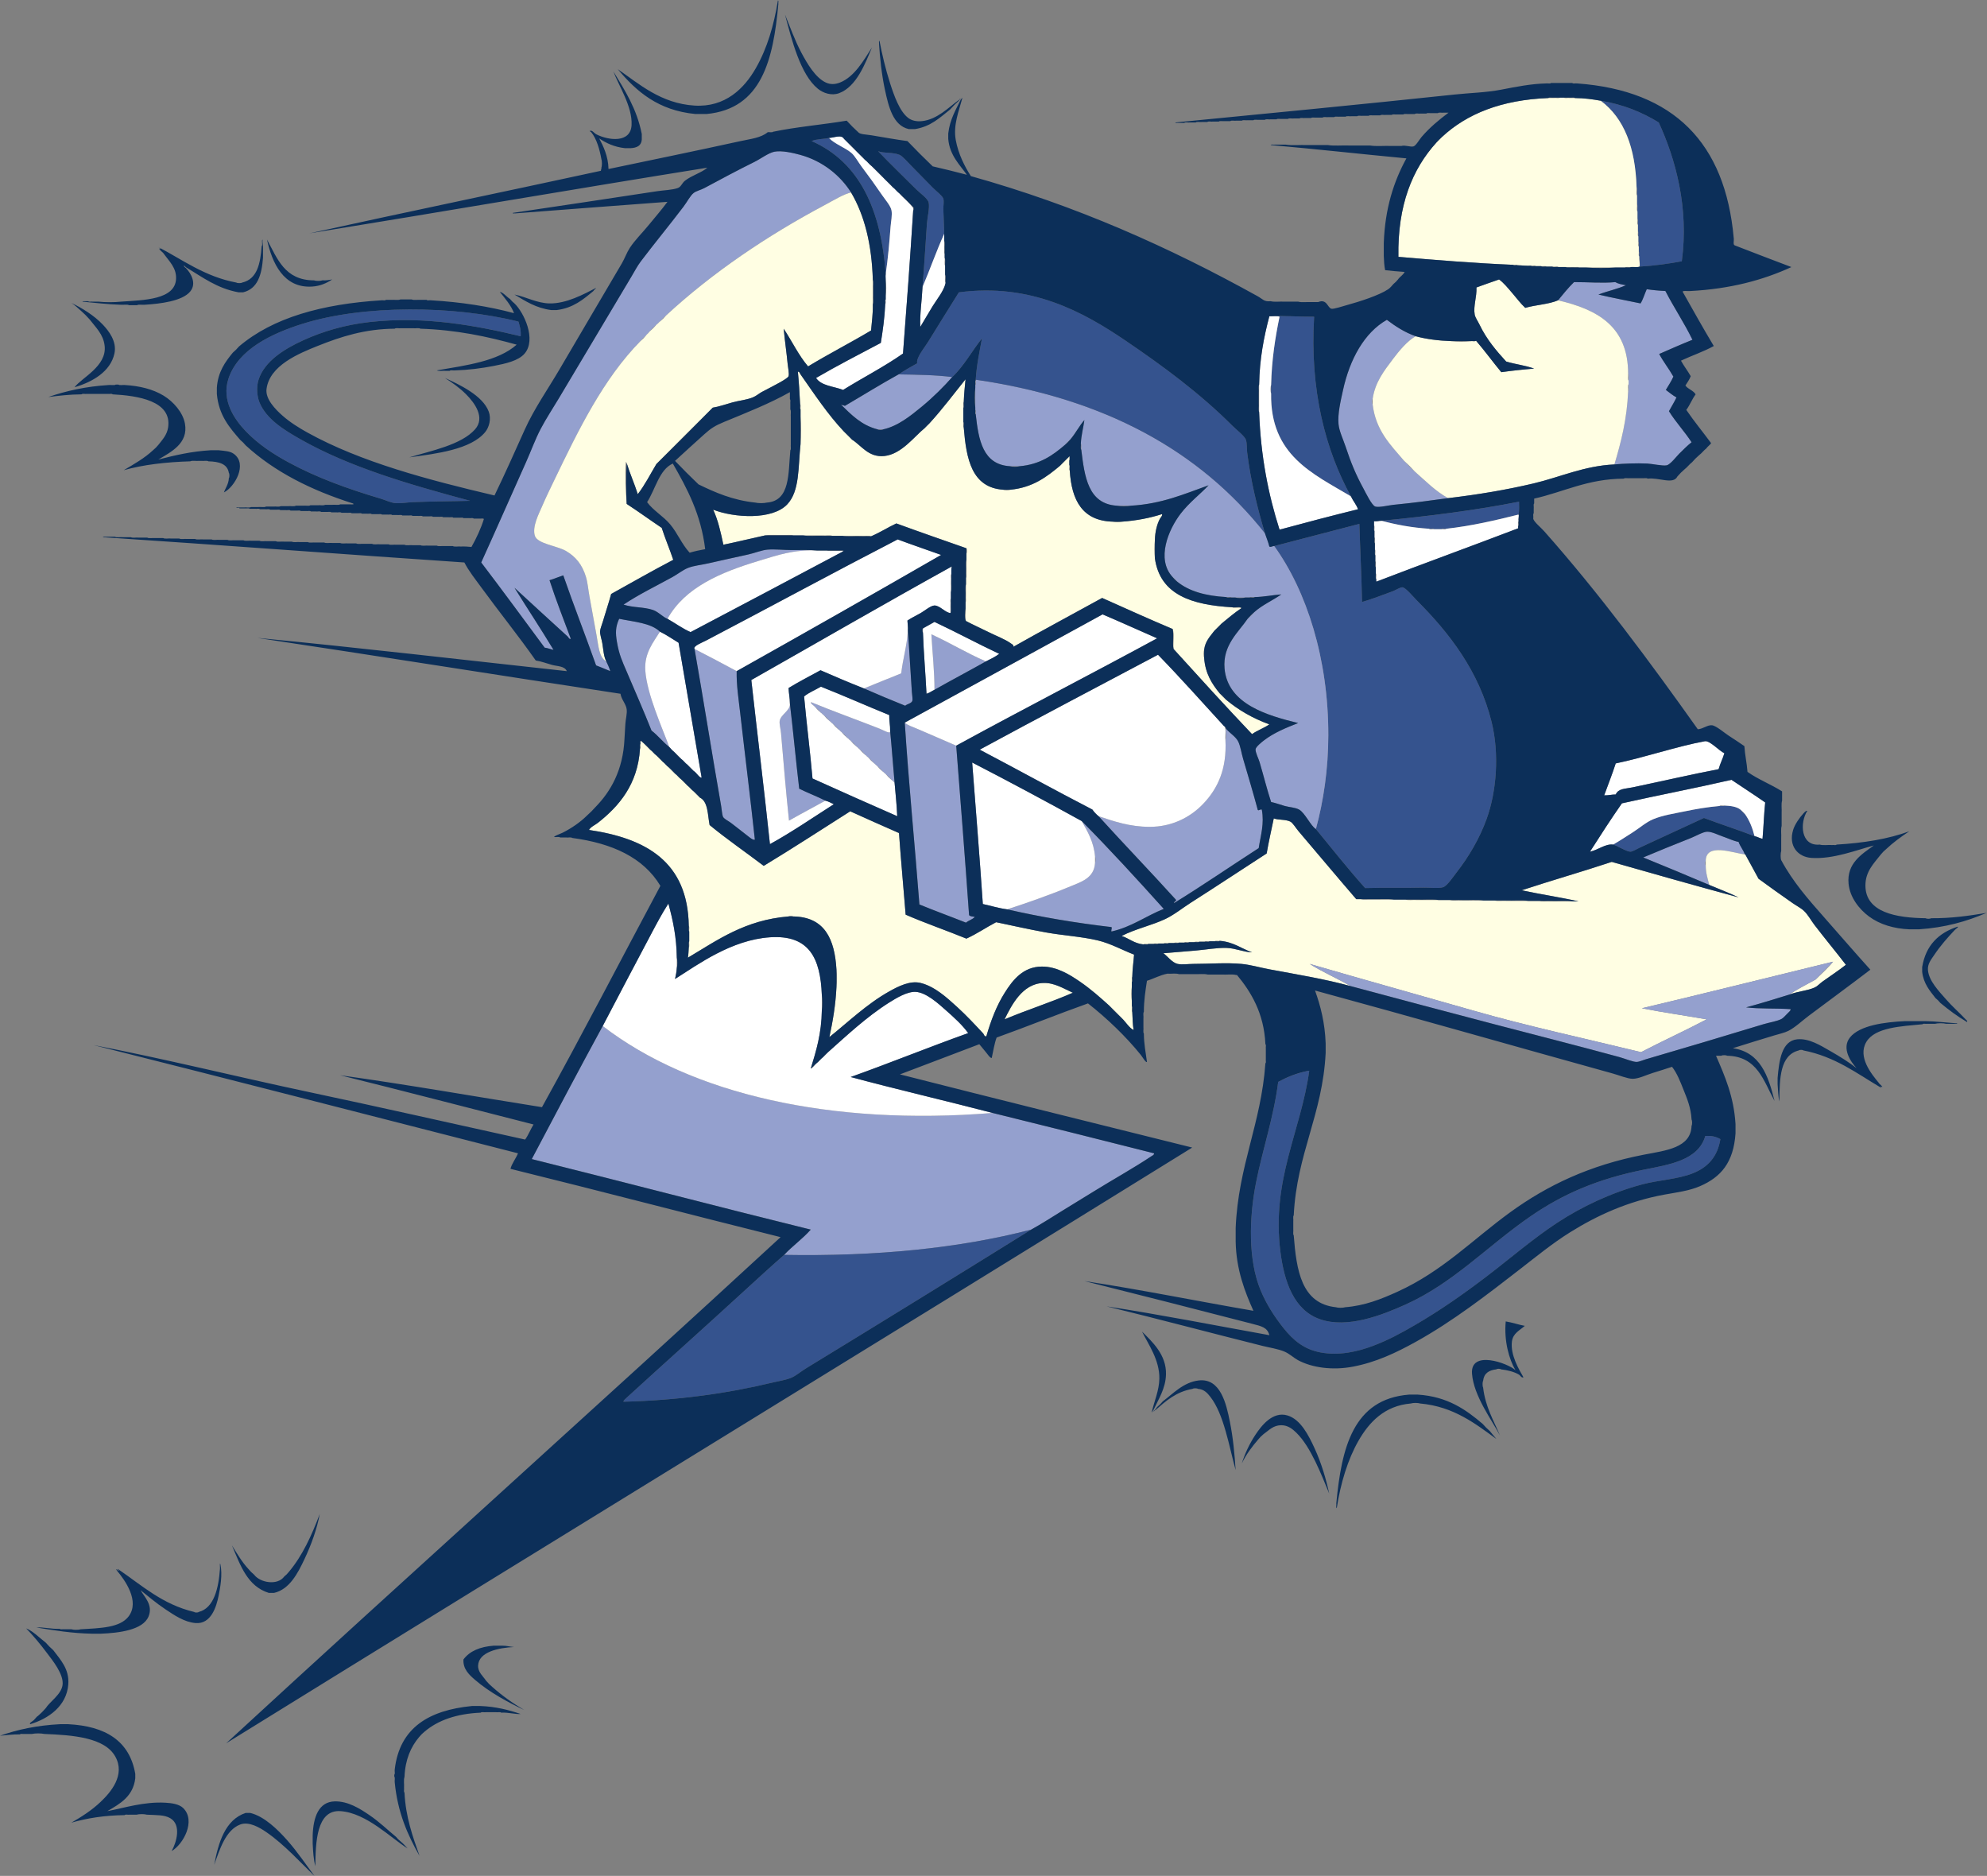 <?xml version="1.0" encoding="UTF-8" standalone="no"?>
<svg
   xmlns:dc="http://purl.org/dc/elements/1.1/"
   xmlns:cc="http://creativecommons.org/ns#"
   xmlns:rdf="http://www.w3.org/1999/02/22-rdf-syntax-ns#"
   xmlns:svg="http://www.w3.org/2000/svg"
   xmlns="http://www.w3.org/2000/svg"
   viewBox="0 0 771.213 727.987"
   height="727.987"
   width="771.213"
   xml:space="preserve"
   id="svg2"
   version="1.1"><rect x="0" y="0" width="771.213" height="727.987" fill="#808080" stroke="none"/><defs
     id="defs6" /><g
     transform="matrix(1.333,0,0,-1.333,0,727.987)"
     id="g10"><g
       transform="scale(0.1)"
       id="g12"><path
         id="path14"
         style="fill:#35538e;fill-opacity:1;fill-rule:evenodd;stroke:none"
         d="m 4765.2,4916.27 c -3.52,115.32 -36.35,201.28 -104.61,251.82 66.44,-11.02 121.17,-33.79 169.16,-63.28 48.92,-106.13 88.36,-248.54 67.14,-404.2 -38.84,-7.19 -79.16,-12.95 -122.65,-15.49 0.97,11.33 -1.92,18.77 -1.31,29.69 -0.82,4.35 1.68,12 -1.29,14.21 0,4.74 0,9.47 0,14.21 -0.82,4.34 1.66,11.99 -1.29,14.2 0,5.17 0,10.33 0,15.5 -0.84,4.77 1.66,12.87 -1.31,15.5 0,6.02 0,12.05 0,18.08 -0.8,5.62 1.7,14.59 -1.29,18.08 0,6.88 0,13.77 0,20.66 -0.82,6.9 1.72,17.19 -1.29,21.95 0,8.18 0,16.36 0,24.54 -0.83,7.76 1.7,18.92 -1.26,24.53 v 0" /><path
         id="path16"
         style="fill:#35538e;fill-opacity:1;fill-rule:evenodd;stroke:none"
         d="m 2413.59,5059.61 c 16.33,-17.5 48.16,-28.41 65.86,-43.9 10.25,-8.97 19.45,-26.47 29.69,-40.03 22.51,-29.82 38.31,-51.96 59.41,-82.65 9.81,-14.27 24.5,-30.72 27.13,-43.9 2.83,-14.29 -1.38,-31.67 -2.59,-47.79 -3.69,-48.73 -7.5,-92.3 -14.2,-138.18 -13.34,187.7 -76.09,325.96 -215.67,387.41 13.68,6.13 34.27,5.35 50.37,9.04 v 0" /><path
         id="path18"
         style="fill:#35538e;fill-opacity:1;fill-rule:evenodd;stroke:none"
         d="m 2749.35,4780.68 c -22.85,-49.91 -41.43,-104.06 -63.28,-154.97 5,60.48 8.58,121.21 12.91,184.67 1.27,18.51 8.27,44.96 5.17,60.7 -2.47,12.51 -24.99,27.56 -36.17,38.74 -38.15,38.15 -76.74,75.01 -111.05,111.06 16.9,-6.36 42.06,-2.36 61.99,-10.34 9.19,-3.68 23.3,-20.72 33.58,-30.99 24.61,-24.61 38.26,-39.57 63.27,-64.57 10.17,-10.17 28.82,-24.38 30.99,-32.28 2.41,-8.81 -0.39,-21.59 0,-31 0.95,-22.35 1.68,-47.89 2.59,-71.02 v 0" /><path
         id="path20"
         style="fill:#94a0ce;fill-opacity:1;fill-rule:evenodd;stroke:none"
         d="m 4700.63,4109.16 c 19.43,64.94 36.75,131.98 40.01,213.07 2.97,4.34 0.45,14.19 1.29,20.67 0,3.44 0,6.89 0,10.33 -0.84,6.06 1.68,15.47 -1.29,19.38 0.26,139.73 -90.97,187.96 -204.04,214.37 14.94,18.2 29.71,36.58 46.49,52.94 39.51,0.28 81.52,-3.65 120.09,0 8.46,-4.91 19.59,-7.12 31,-9.04 -24.61,-11.12 -54.28,-17.19 -80.06,-27.12 39.94,-9.57 81.84,-17.16 122.68,-25.83 7.69,12.12 11.77,27.82 18.08,41.33 17.23,-2.58 35.32,-4.3 54.24,-5.17 24.96,-48.64 54.79,-92.43 78.77,-142.05 -32.87,-13.19 -64.84,-27.27 -96.84,-41.33 12.45,-23.26 28.42,-43.03 41.31,-65.86 -6.11,-14.11 -14.47,-25.98 -21.93,-38.73 10.08,-7.57 19.65,-15.65 30.98,-21.96 -6.61,-14.05 -14.75,-26.59 -21.94,-40.03 19.92,-32.14 45.39,-58.76 65.84,-90.4 -12.77,-10.25 -24,-21.4 -36.15,-33.57 -7.64,-7.63 -25.51,-31.16 -36.17,-33.58 -11.13,-2.53 -43.26,4.55 -56.82,5.17 -31.52,1.42 -69.02,-0.08 -95.54,-2.59 v 0" /><path
         id="path22"
         style="fill:#35538e;fill-opacity:1;fill-rule:evenodd;stroke:none"
         d="m 1509.62,4524.98 c 3.71,-12.64 7.72,-25 6.45,-42.6 -124.96,29.98 -278.18,59.72 -440.35,41.31 -72.54,-8.23 -136.423,-27.41 -192.407,-52.94 -52.43,-23.91 -112.622,-59.52 -130.442,-114.93 -6.812,-21.2 -4.574,-48.42 2.59,-65.86 20.203,-49.22 71.629,-80.35 118.801,-107.19 143.728,-81.78 318.368,-132.17 494.598,-179.5 -57.85,-1.59 -109.25,-1.46 -166.59,-3.88 -17.36,-0.72 -36.13,-4.3 -52.93,-2.57 -12.03,1.22 -27.16,8.72 -41.33,12.91 -97.41,28.75 -188.608,62.32 -268.612,105.89 -45.097,24.56 -87.32,52.24 -123.972,90.4 -32.121,33.43 -71.051,89.07 -50.367,152.38 27.89,85.33 125.039,131.57 215.664,160.12 177.467,55.95 441.367,53.68 628.897,6.46 v 0" /><path
         id="path24"
         style="fill:#94a0ce;fill-opacity:1;fill-rule:evenodd;stroke:none"
         d="m 4122.09,4482.38 c -23.63,-12.99 -47.68,-41.7 -65.86,-65.87 -26.46,-35.16 -52.28,-67.83 -59.41,-116.23 -2.15,-2.64 -2.15,-14.13 0,-16.78 9.14,-76.06 52.48,-117.97 91.68,-164.01 9.78,-10.86 20.13,-21.2 30.99,-30.99 31,-27.12 59.53,-56.7 96.86,-77.48 -50.18,-6.98 -103.65,-14.05 -158.83,-19.38 -13.44,-1.29 -42.11,-8.5 -52.97,-5.16 -10.33,3.18 -28.01,40.38 -34.86,52.95 -22.09,40.61 -36.14,74.54 -51.64,121.39 -7.21,21.72 -18.85,45.41 -20.67,65.86 -2.73,30.82 6.14,66.92 12.91,98.14 19.67,90.8 62.5,168.32 127.85,205.34 25.02,-18.91 51.47,-36.33 83.95,-47.78 v 0" /><path
         id="path26"
         style="fill:#35538e;fill-opacity:1;fill-rule:evenodd;stroke:none"
         d="m 4421.68,3963.24 c -67.25,-16.7 -135.04,-32.85 -210.49,-41.33 -4.35,-0.82 -12.01,1.66 -14.22,-1.28 -6.89,0 -13.77,0 -20.66,0 -2.64,2.95 -10.72,0.46 -15.49,1.28 -50.51,3.3 -95.78,11.85 -138.18,23.25 138.38,13.59 273.49,30.43 400.33,55.53 0.31,-8.27 0.78,-27.32 -1.29,-37.45 v 0" /><path
         id="path28"
         style="fill:#35538e;fill-opacity:1;fill-rule:evenodd;stroke:none"
         d="m 3831.5,3047.64 c 22.25,81.91 35.96,174.14 36.18,272.5 0.48,222.76 -63.05,420.62 -157.56,551.41 82.56,21.63 165.19,43.16 247.95,64.57 2.24,-76.1 6.36,-150.33 7.73,-227.29 25.25,6.96 57.72,19.29 89.12,31 8.75,3.26 22.21,12.08 28.4,11.62 9.81,-0.72 31.68,-27.81 42.64,-38.74 93.38,-93.38 180.33,-205.05 216.95,-352.55 23.09,-93.03 14.84,-202.55 -14.2,-282.81 -20.25,-55.96 -51.42,-109.64 -87.83,-156.26 -8.91,-11.42 -27.46,-39.15 -38.73,-42.61 -14.32,-4.41 -39.59,-0.88 -56.84,-1.29 -59.35,-1.43 -109.33,0.42 -170.47,-1.29 -49.61,55.4 -95.99,114.05 -143.34,171.74 v 0" /><path
         id="path30"
         style="fill:#94a0ce;fill-opacity:1;fill-rule:evenodd;stroke:none"
         d="m 2378.71,3858.63 c -69.27,2.68 -114.21,-13.55 -167.87,-29.7 -112.95,-33.98 -216.13,-77.43 -267.32,-169.16 -14.32,5.44 -26.09,20.16 -42.61,25.82 -26.14,8.96 -57.5,6.22 -85.23,15.5 42.64,28.71 93.83,53.61 142.05,80.06 15.42,8.46 30.34,20.88 46.49,27.12 16.46,6.36 37.81,8.23 58.11,12.92 38.9,8.97 74.81,16.6 116.23,25.82 19.53,4.35 39.9,12.95 56.82,14.21 21.67,1.6 46.67,-1.29 71.02,-1.29 23.65,0 52.29,1.05 72.31,-1.3 v 0" /><path
         id="path32"
         style="fill:#94a0ce;fill-opacity:1;fill-rule:evenodd;stroke:none"
         d="m 2643.45,3624.9 c 4.03,-52.2 7.55,-120.11 11.62,-178.21 0.61,-8.55 2.9,-20.93 1.3,-25.83 -2.54,-7.75 -15.37,-8.94 -20.66,-14.21 -40.64,16.19 -80.53,33.12 -120.1,50.36 35.98,14.82 72.3,29.29 108.47,43.91 4.81,42.97 16.66,78.9 19.37,123.98 v 0" /><path
         id="path34"
         style="fill:#94a0ce;fill-opacity:1;fill-rule:evenodd;stroke:none"
         d="m 2022.3,3571.95 c 41.14,-21.28 82.28,-42.56 122.68,-64.57 -0.93,-40.46 5.69,-81.76 10.33,-122.68 13.73,-121.02 29.47,-245.85 42.62,-368.04 -6.27,-1.68 -15.8,7.3 -23.25,12.91 -15.67,11.81 -28.64,22.91 -46.49,36.16 -7.96,5.91 -20.32,11.46 -23.24,18.08 -2.54,5.76 -3.22,19.9 -5.18,30.99 -25.89,147.09 -52.31,314.49 -77.47,457.15 v 0" /><path
         id="path36"
         style="fill:#94a0ce;fill-opacity:1;fill-rule:evenodd;stroke:none"
         d="m 2372.27,3404.07 c -3.01,3.35 -14.75,10.64 -10.34,12.92 60.76,-25.19 134.32,-51.58 200.16,-77.48 8.88,-3.5 32.09,-17.28 29.71,-6.46 4.98,-49.26 8.27,-100.21 12.91,-149.81 -3.4,1.35 -4.35,5.12 -7.74,6.46 -5.92,7 -12.38,13.45 -19.38,19.38 -3,0.86 -3.46,4.28 -6.45,5.16 -5.5,6.56 -11.51,12.59 -18.09,18.07 -3.4,1.34 -4.35,5.13 -7.74,6.47 -5.49,6.56 -11.52,12.58 -18.08,18.07 -3.4,1.34 -4.35,5.13 -7.75,6.46 -5.48,6.57 -11.52,12.59 -18.09,18.08 -3.39,1.33 -4.34,5.12 -7.74,6.46 -5.49,6.56 -11.51,12.59 -18.08,18.08 -3.39,1.34 -4.34,5.12 -7.74,6.45 -5.49,6.57 -11.52,12.6 -18.09,18.08 -3.39,1.34 -4.35,5.13 -7.74,6.46 -5.49,6.56 -11.52,12.59 -18.09,18.08 -3.4,1.33 -4.35,5.12 -7.74,6.46 -5.49,6.56 -11.52,12.58 -18.08,18.07 -3.4,1.34 -4.34,5.12 -7.75,6.46 -5.48,6.57 -11.52,12.6 -18.07,18.08 v 0" /><path
         id="path38"
         style="fill:#94a0ce;fill-opacity:1;fill-rule:evenodd;stroke:none"
         d="m 2299.95,3413.11 c 9.74,-81.94 17.35,-166.02 27.11,-247.94 24.68,-12.35 51.69,-22.36 76.2,-34.87 -35.23,-19.44 -71.05,-38.29 -105.9,-58.11 -8.25,77.48 -16.25,171.94 -23.25,254.4 -1.04,12.39 -5.4,27.53 -3.87,36.16 3.3,18.61 30.42,29.38 29.71,49.07 0,0.43 0,0.86 0,1.29 v 0" /><path
         id="path40"
         style="fill:#94a0ce;fill-opacity:1;fill-rule:evenodd;stroke:none"
         d="m 2634.41,3357.58 c 7.3,-7.52 23.51,-12.6 36.16,-18.07 37.99,-16.46 78.17,-33.5 113.64,-49.08 12.78,-164.14 25.75,-328.09 37.45,-493.3 3.27,-4.06 10.51,-4.14 16.79,-5.18 -6.63,-7.57 -18.22,-10.19 -25.83,-16.78 -44.94,17.9 -91.1,34.59 -135.59,52.95 -13.51,176.32 -31.42,355.12 -42.62,529.46 v 0" /><path
         id="path42"
         style="fill:#94a0ce;fill-opacity:1;fill-rule:evenodd;stroke:none"
         d="m 3188.42,2967.58 c -3.77,43.59 -21.9,72.83 -38.75,103.31 82.05,-82.81 160.8,-168.91 238.9,-255.68 -52.12,-20.63 -93.08,-52.4 -152.38,-65.87 -1.37,5.7 2.56,9.98 0,12.91 -105.99,12.38 -207.24,29.52 -303.48,51.66 53.89,17.38 124.75,42.26 178.23,64.57 37.05,15.47 74.86,25.39 77.48,71.02 2.13,3.07 2.13,15.01 0,18.08 v 0" /><path
         id="path44"
         style="fill:#94a0ce;fill-opacity:1;fill-rule:evenodd;stroke:none"
         d="m 5080.27,2974.04 c -32.91,3.25 -113.51,35.32 -113.63,-19.37 -2.15,-1.39 -2.15,-11.52 0,-12.91 -0.04,-22.42 5.82,-38.95 10.33,-56.83 -63.77,27.05 -127.75,53.91 -192.42,80.07 42.46,18 92.21,38.05 139.47,56.82 13.34,5.3 34.53,17.67 46.49,18.08 13.57,0.48 32.42,-9.41 46.5,-14.2 15,-5.11 29.1,-12.32 45.2,-15.5 4.61,-13.47 13.59,-22.56 18.06,-36.16 v 0" /><path
         id="path46"
         style="fill:#35538e;fill-opacity:1;fill-rule:evenodd;stroke:none"
         d="m 3809.57,2343.87 c 0.86,0 1.72,0 2.56,0 -23.93,-175.26 -110.61,-316.68 -83.93,-526.9 11.14,-87.77 39.4,-169.74 114.94,-196.29 80.08,-28.14 181.29,12.05 249.24,42.6 140.06,62.99 238.48,170.45 364.16,256.99 96.47,66.43 197.5,109.16 329.3,135.61 74.47,14.94 158.71,26.91 179.51,98.14 19.08,1.45 32.66,-2.63 43.91,-9.04 -8.32,-51.54 -36.62,-82.17 -80.08,-99.43 -44.16,-17.56 -100.1,-19.81 -147.21,-32.29 -90.31,-23.94 -177.32,-65.58 -246.66,-111.05 -72.65,-47.68 -137.05,-103.79 -204.04,-154.96 -67.91,-51.92 -137.97,-101.16 -213.09,-144.63 -38.57,-22.37 -74.92,-42.35 -120.07,-59.42 -44.54,-16.83 -98.19,-29.25 -152.39,-19.37 -48.45,8.85 -80.08,35.33 -108.47,71.03 -27.07,34.01 -50.18,69.93 -67.15,111.04 -36.08,87.4 -33.24,210.06 -12.91,312.54 19.47,98.16 51.4,189.65 64.55,293.14 26.03,14.01 54.18,25.88 87.83,32.29 v 0" /><path
         id="path48"
         style="fill:#94a0ce;fill-opacity:1;fill-rule:evenodd;stroke:none"
         d="m 2478.16,4900.78 c -18.21,-2.65 -57.16,-26.03 -76.2,-36.16 -169.65,-90.26 -328.97,-198.2 -462.31,-321.55 -6.13,-5.06 -11.73,-10.66 -16.78,-16.79 -4.24,-2.23 -6.11,-6.81 -10.34,-9.04 -7.85,-6.78 -15.17,-14.1 -21.95,-21.96 -2.66,-4.65 -7.67,-6.97 -10.33,-11.61 -5.7,-4.63 -10.88,-9.8 -15.49,-15.51 -108.06,-110 -179.46,-256.37 -251.82,-406.77 -10.87,-22.57 -22.59,-46.32 -34.87,-74.91 -9.08,-21.11 -29.11,-58.8 -20.67,-85.23 7.42,-23.23 65.16,-29.12 90.4,-43.91 28.33,-16.58 47.15,-39.29 58.11,-74.9 5.46,-17.74 6.71,-37.35 10.33,-56.82 7.05,-37.82 13.37,-74.58 20.66,-113.64 5.79,-30.95 7.08,-64.82 28.41,-76.19 4.32,-9.03 8.58,-18.11 11.63,-28.41 -13.4,5.98 -27.62,11.12 -41.33,16.79 -31.23,88 -64.82,173.65 -95.56,262.15 -13.55,-4.54 -26.07,-10.09 -40.03,-14.21 18.93,-58.55 40.99,-113.98 61.99,-170.46 -4.47,-2.51 -6.74,4.35 -9.05,6.46 -49.89,45.59 -104.83,95.64 -154.96,142.05 37.54,-60.6 76.79,-119.51 113.64,-180.79 -8.86,1.9 -16.37,5.15 -25.82,6.45 -61.31,82.91 -122.38,166.04 -184.68,247.95 42.09,92.55 87.33,195.83 130.44,291.85 14.45,32.19 26.72,66.52 42.61,96.85 15.46,29.5 34.88,58.92 52.95,89.11 70.24,117.38 141.56,237.07 211.79,355.13 9.05,15.22 16.66,30.07 27.12,43.9 39.08,51.7 82.27,103.92 123.97,158.84 10.74,14.15 19.73,32.27 29.7,40.04 7.76,6.04 20.42,8.55 30.99,14.2 48.52,25.97 94.39,50.71 145.93,76.19 18.58,9.19 40.8,26.27 58.11,29.71 21.27,4.21 54.12,-3.38 74.9,-9.05 66.77,-18.2 117.9,-61.22 148.51,-109.76 v 0" /><path
         id="path50"
         style="fill:#fffee3;fill-opacity:1;fill-rule:evenodd;stroke:none"
         d="m 1765.31,3535.79 c -21.33,11.37 -22.62,45.24 -28.41,76.19 -7.29,39.06 -13.61,75.82 -20.66,113.64 -3.62,19.47 -4.87,39.08 -10.33,56.82 -10.96,35.61 -29.78,58.32 -58.11,74.9 -25.24,14.79 -82.98,20.68 -90.4,43.91 -8.44,26.43 11.59,64.12 20.67,85.23 12.28,28.59 24,52.34 34.87,74.91 72.36,150.4 143.76,296.77 251.82,406.77 5.69,4.63 10.86,9.8 15.49,15.51 2.66,4.64 7.67,6.96 10.33,11.61 7.85,6.79 15.17,14.1 21.95,21.96 4.23,2.23 6.1,6.81 10.34,9.04 6.12,5.05 11.72,10.65 16.78,16.79 133.34,123.35 292.66,231.29 462.31,321.55 19.04,10.13 57.99,33.51 76.2,36.16 39.27,-66.62 60.26,-151.53 63.27,-254.4 0,-8.62 0,-17.22 0,-25.83 0,-6.46 0,-12.92 0,-19.37 0,-8.61 0,-17.22 0,-25.83 0.62,-27.73 -3.11,-51.13 -5.16,-76.19 -60.08,-35.9 -123.63,-68.36 -183.38,-104.61 -27.8,32.47 -46.93,73.6 -71.02,109.78 3.04,-33.53 8.15,-67 11.61,-103.31 0.91,-9.33 4.88,-27.86 2.59,-34.87 -2.48,-7.63 -43.87,-27.91 -51.66,-32.29 -9.97,-5.6 -18.98,-9.58 -27.11,-14.2 -8.32,-4.74 -15.73,-11.49 -25.83,-15.5 -18.61,-7.38 -39.01,-8.99 -58.11,-14.2 -20.76,-5.66 -39.8,-12.69 -58.12,-15.5 -55.18,-54.16 -109.91,-108.76 -164,-164.01 -17.73,-29.61 -33.55,-61.15 -54.24,-87.81 -9.82,31.07 -22.64,59.14 -32.28,90.4 -0.74,0.44 -2.02,6.96 -2.59,1.28 -2.95,-29.53 0.25,-93.11 2.59,-120.09 34.62,-22.63 67.76,-46.75 102.02,-69.73 10.29,-31.89 22.93,-61.44 33.57,-92.99 -61.35,-32.05 -120.68,-66.13 -180.8,-99.43 -6.91,-25.83 -16.29,-53.08 -24.53,-81.36 -2.59,-8.92 -7.28,-19.64 -7.75,-27.12 -0.59,-9.42 4.36,-22.51 6.46,-34.86 3.51,-20.66 3.88,-37.81 11.62,-52.95 v 0" /><path
         id="path52"
         style="fill:#fffee3;fill-opacity:1;fill-rule:evenodd;stroke:none"
         d="m 4282.21,4468.16 c 4.76,0.83 12.87,-1.67 15.5,1.3 25.53,-29.57 48.6,-61.59 73.6,-91.7 30.99,4.32 62.79,7.8 95.57,10.34 -24.61,9.4 -55.42,12.61 -81.37,20.66 -27.13,29.53 -57.11,64.42 -77.48,107.19 -4.77,10.05 -12.6,20.6 -14.2,29.7 -4.3,24.51 6.31,50.49 5.17,78.77 22.04,7.67 43.48,15.92 65.86,23.25 13.77,-9.81 26.18,-25.52 38.73,-40.04 12.56,-14.52 24.05,-30.2 37.46,-42.61 30.36,8.8 68.17,10.18 95.55,21.96 113.07,-26.41 204.3,-74.64 204.04,-214.37 0.82,-6.06 -1.68,-15.47 1.29,-19.38 0,-3.44 0,-6.89 0,-10.33 -2.98,-4.33 -0.43,-14.18 -1.29,-20.67 -3.26,-81.09 -20.58,-148.13 -40.01,-213.07 -88.66,-4.12 -158.07,-37.15 -236.33,-55.53 -77.87,-18.28 -158.07,-31.97 -247.95,-42.61 -37.33,20.78 -65.86,50.36 -96.86,77.48 -9.8,10.88 -20.11,21.2 -30.99,30.99 -39.2,46.04 -82.54,87.95 -91.68,164.01 0,5.6 0,11.19 0,16.78 7.13,48.4 32.95,81.07 59.41,116.23 18.18,24.17 42.23,52.88 65.86,65.87 31.09,-8.5 66.31,-12.89 104.59,-14.22 15.49,-2.15 40.02,-2.15 55.53,0 v 0" /><path
         id="path54"
         style="fill:#94a0ce;fill-opacity:1;fill-rule:evenodd;stroke:none"
         d="m 2772.59,4363.56 c -23.04,-26.42 -55.8,-59.2 -89.11,-86.52 -32.07,-26.3 -69.28,-56.61 -112.34,-65.86 -5.17,0 -10.34,0 -15.5,0 -47.73,12.1 -76.84,42.83 -107.18,72.32 3.08,-2.09 8.26,-2.06 11.61,-3.87 52.15,30.5 103,62.29 156.26,91.68 53.74,-0.92 107.87,-1.47 156.26,-7.75 v 0" /><path
         id="path56"
         style="fill:#94a0ce;fill-opacity:1;fill-rule:evenodd;stroke:none"
         d="m 3831.5,3047.64 c -15.05,8.86 -31.95,47.54 -49.06,56.83 -11.46,6.23 -27.87,6.63 -41.33,10.33 -13.55,3.74 -25.66,8.62 -40.04,11.63 -12.03,36.78 -21.38,75.03 -33.57,116.21 -2.99,10.15 -12.66,28.68 -11.62,37.46 0.86,7.12 17.87,20.71 24.55,25.83 28.98,22.2 64.12,36.63 99.43,50.36 -89.66,21.91 -205.31,55 -214.37,158.84 -5.94,67.93 40.76,105.71 67.15,144.64 7.01,5.91 13.45,12.37 19.37,19.36 22.78,20.72 53.22,33.75 78.77,51.66 -26.52,-1.87 -49.61,-7.21 -77.46,-7.75 -4.78,-0.82 -12.89,1.67 -15.51,-1.29 -3.86,0 -7.73,0 -11.64,0 -9.88,0 -19.78,0 -29.69,0 -3.43,0 -6.89,0 -10.33,0 -2.63,2.96 -10.72,0.47 -15.49,1.29 -59.57,3.28 -108.88,16.81 -143.36,45.2 -3.75,4.85 -8.04,9.15 -12.91,12.91 -48.8,52.72 -12.1,138.48 23.25,184.67 24.94,32.6 57.65,57.16 81.36,82.65 -70.09,-25.04 -136.03,-54.22 -225.99,-59.4 -13.77,0 -27.54,0 -41.33,0 -83.26,5.41 -93.65,83.67 -103.3,162.71 -0.82,5.62 1.68,14.6 -1.31,18.07 1.15,25.13 7.25,45.29 10.33,68.45 -13.24,-14.3 -26.4,-39.87 -41.31,-56.82 -5.7,-4.62 -10.88,-9.78 -15.5,-15.5 -34.73,-29.82 -72.29,-56.84 -131.72,-61.98 -9.48,0 -18.93,0 -28.4,0 -78.57,4.95 -91.22,75.8 -99.43,151.09 -0.82,3.93 1.65,11.12 -1.29,12.91 0,2.16 0,4.31 0,6.46 0,19.37 0,38.74 0,58.11 0,2.58 0,5.17 0,7.75 2.95,2.21 0.46,9.86 1.29,14.21 0,0.42 0,0.86 0,1.29 375.25,-54.35 652.22,-206.96 841.99,-446.83 4.14,-13.05 9.53,-24.87 12.89,-38.74 4.18,-3.23 8.79,1.72 14.2,1.3 94.51,-130.79 158.04,-328.65 157.56,-551.41 -0.22,-98.36 -13.93,-190.59 -36.18,-272.5 v 0" /><path
         id="path58"
         style="fill:#35538e;fill-opacity:1;fill-rule:evenodd;stroke:none"
         d="m 3683.03,3908.99 c -189.77,239.87 -466.74,392.48 -841.99,446.83 2.64,43.41 11.08,81.02 18.07,120.1 -27.43,-33.71 -52.62,-80.83 -86.52,-112.36 -48.39,6.28 -102.52,6.83 -156.26,7.75 17.24,11.61 35.65,22.03 54.24,32.28 -1.34,5.55 0.97,11.52 2.58,15.51 6.42,15.86 20.09,32.36 29.7,47.78 29.54,47.37 59.22,96.09 89.11,143.34 209.82,27.73 362.98,-57.53 485.56,-140.76 109.34,-74.25 216.78,-153.51 311.21,-247.95 11.9,-11.88 34.71,-29.31 38.75,-40.03 3.79,-10.05 2.32,-24.88 3.87,-37.45 10.02,-81.57 30.08,-163.07 51.68,-235.04 v 0" /><path
         id="path60"
         style="fill:#35538e;fill-opacity:1;fill-rule:evenodd;stroke:none"
         d="m 3695.92,4540.48 c 41.09,2.36 86.95,-1.73 130.43,-1.29 -13.09,-213.2 33.01,-388.56 107.19,-523.01 -111.04,66.32 -235.34,119.37 -232.47,299.6 0,8.18 0,16.36 0,24.54 1.74,72.73 11.78,137.18 24.57,198.87 -7.36,3 -20.25,0.44 -29.72,1.29 v 0" /><path
         id="path62"
         style="fill:#ffffff;fill-opacity:1;fill-rule:evenodd;stroke:none"
         d="m 1943.52,3659.77 c 51.19,91.73 154.37,135.18 267.32,169.16 53.66,16.15 98.6,32.38 167.87,29.7 9.47,0 18.95,0 28.42,0 6.9,-2.99 19.36,-0.44 28.41,-1.29 6.05,-0.83 15.46,1.7 19.37,-1.29 -147.82,-78.59 -295.92,-156.91 -444.23,-235.03 -24.45,10.85 -44.58,26.02 -67.16,38.75 v 0" /><path
         id="path64"
         style="fill:#94a0ce;fill-opacity:1;fill-rule:evenodd;stroke:none"
         d="m 1921.57,3622.31 c -18.11,-29.73 -46.32,-61.93 -42.62,-113.64 4.93,-68.77 49.27,-165.91 69.74,-222.12 -18.69,14.47 -32.8,33.49 -51.65,47.79 -21.03,53.04 -48.41,116.01 -72.32,171.75 -13,30.3 -22.03,48.98 -28.41,86.52 -4.39,25.82 -4.51,42.91 6.46,67.16 43.2,-8.89 92.21,-11.97 118.8,-37.46 v 0" /><path
         id="path66"
         style="fill:#ffffff;fill-opacity:1;fill-rule:evenodd;stroke:none"
         d="m 1921.57,3622.31 c 19.32,-9.52 36.36,-21.31 54.23,-32.28 22.24,-131.02 44.77,-261.72 67.16,-392.58 -5.93,-1.9 -15.16,14.85 -23.24,19.37 -5.5,6.56 -11.52,12.59 -18.08,18.08 -6.79,4.83 -11.29,11.96 -18.08,16.78 -5.49,6.57 -11.51,12.6 -18.08,18.09 -6.14,5.06 -11.74,10.66 -16.79,16.78 -20.47,56.21 -64.81,153.35 -69.74,222.12 -3.7,51.71 24.51,83.91 42.62,113.64 v 0" /><path
         id="path68"
         style="fill:#94a0ce;fill-opacity:1;fill-rule:evenodd;stroke:none"
         d="m 2720.94,3453.14 c 0.15,51.82 -6.05,108.45 -9.05,161.42 54.53,-24.68 103.35,-55.05 158.85,-78.77 -49.54,-27.95 -100.4,-54.56 -149.8,-82.65 v 0" /><path
         id="path70"
         style="fill:#94a0ce;fill-opacity:1;fill-rule:evenodd;stroke:none"
         d="m 3198.75,3085.1 c 45.06,-15.21 91.19,-30.9 148.52,-30.99 64.1,-0.1 118.18,27.22 156.23,67.15 41.83,43.88 69.1,100.89 64.57,185.95 3,8.63 0.45,22.81 1.31,33.59 9.35,-13.11 28.59,-23.04 36.15,-38.75 6.5,-13.55 9.16,-33.26 14.2,-50.37 13.96,-47.38 29.96,-101.21 42.61,-148.5 3.09,-2.71 6.1,2.5 11.64,1.29 7.84,-41.47 -3.18,-74.74 -9.06,-112.34 -82.44,-53.16 -162.69,-108.51 -246.64,-160.14 0.16,4.99 5.24,5.1 6.45,9.04 -74.44,82.25 -151.45,161.92 -225.98,244.07 v 0" /><path
         id="path72"
         style="fill:#ffffff;fill-opacity:1;fill-rule:evenodd;stroke:none"
         d="m 3198.75,3085.1 c -6.95,5.53 -12.99,12 -18.11,19.37 -110.44,56.98 -218.18,116.7 -327.99,174.33 171.88,93.28 345.87,184.48 519.15,276.36 65.39,-67.18 127.75,-137.39 191.11,-206.61 9.2,-6.3 3.69,-27.32 5.16,-41.34 4.53,-85.06 -22.74,-142.07 -64.57,-185.95 -38.05,-39.93 -92.13,-67.25 -156.23,-67.15 -57.33,0.09 -103.46,15.78 -148.52,30.99 v 0" /><path
         id="path74"
         style="fill:#ffffff;fill-opacity:1;fill-rule:evenodd;stroke:none"
         d="m 2591.8,3333.05 c 2.38,-10.82 -20.83,2.96 -29.71,6.46 -65.84,25.9 -139.4,52.29 -200.16,77.48 -4.41,-2.28 7.33,-9.57 10.34,-12.92 5.48,-6.57 11.5,-12.59 18.07,-18.08 3.41,-1.34 4.35,-5.12 7.75,-6.46 5.5,-6.56 11.52,-12.59 18.08,-18.07 3.39,-1.34 4.34,-5.13 7.74,-6.46 5.49,-6.57 11.52,-12.59 18.09,-18.08 3.39,-1.33 4.35,-5.12 7.74,-6.46 5.49,-6.57 11.51,-12.59 18.09,-18.08 3.4,-1.33 4.35,-5.11 7.74,-6.45 5.48,-6.57 11.52,-12.59 18.08,-18.08 3.4,-1.34 4.35,-5.13 7.74,-6.46 5.5,-6.56 11.52,-12.59 18.09,-18.08 3.4,-1.33 4.35,-5.12 7.75,-6.46 5.48,-6.55 11.51,-12.59 18.08,-18.07 3.39,-1.34 4.34,-5.13 7.74,-6.47 5.49,-6.56 11.52,-12.59 18.09,-18.07 2.99,-0.88 3.45,-4.3 6.45,-5.16 5.92,-7.01 12.38,-13.46 19.38,-19.38 3.39,-1.34 4.34,-5.11 7.74,-6.46 2.79,-32.5 6.29,-64.31 7.75,-98.14 -82.52,36.29 -164.96,72.65 -246.66,109.77 -7.02,80.79 -17.22,158.4 -24.53,238.9 14.25,11.58 32.72,18.93 49.07,28.41 67.27,-26.58 132.1,-55.58 198.87,-82.65 -0.53,-16.89 3.12,-29.59 2.59,-46.48 v 0" /><path
         id="path76"
         style="fill:#fffee3;fill-opacity:1;fill-rule:evenodd;stroke:none"
         d="m 1893.16,3278.8 c 6.79,-4.83 11.29,-11.95 18.08,-16.78 5.49,-6.57 11.51,-12.6 18.08,-18.09 6.79,-4.82 11.29,-11.95 18.08,-16.78 5.48,-6.57 11.52,-12.6 18.08,-18.07 6.79,-4.84 11.28,-11.97 18.08,-16.8 5.48,-6.56 11.52,-12.59 18.08,-18.07 6.79,-4.83 11.29,-11.96 18.08,-16.79 5.48,-6.56 11.51,-12.6 18.07,-18.08 24.28,-11.88 22.45,-49.87 28.42,-80.06 50.52,-41.6 105.21,-79.03 157.54,-118.81 85.26,51.62 168.11,105.67 251.82,158.83 46.98,-21.45 94.57,-42.31 142.05,-63.28 5.67,-80 13.06,-158.27 19.38,-237.6 57.26,-24.96 118.55,-45.89 176.92,-69.74 30.76,14 57.12,32.41 86.51,47.78 46.09,-9.55 94.82,-20.74 144.63,-29.7 50.74,-9.13 103.34,-11.93 151.09,-23.24 38.07,-9.01 73.24,-29.03 105.9,-41.33 -1.56,-21.68 -4.71,-41.78 -5.16,-64.55 -2.96,-2.66 -0.46,-10.75 -1.3,-15.51 0,-4.3 0,-8.61 0,-12.91 -2.15,-11.21 -2.15,-31.43 0,-42.62 0,-4.72 0,-9.47 0,-14.2 0.84,-5.62 -1.68,-14.61 1.3,-18.08 0.92,-17.58 1.16,-35.84 3.85,-51.66 -12.54,5.54 -23.32,24.02 -34.86,34.88 -11.5,12.58 -23.56,24.63 -36.15,36.13 -26.72,24.08 -53.23,47.81 -85.22,69.75 -29.71,20.35 -67.44,44.16 -111.07,43.9 -54.63,-0.31 -84.65,-39.47 -107.17,-74.9 -24.67,-38.79 -40.8,-81.54 -54.25,-127.83 -5.63,-2.48 -7.08,5.64 -9.04,7.73 -23.59,25.45 -49,52.7 -76.18,77.48 -30.49,27.8 -65.05,59.4 -105.9,69.75 -30.83,7.81 -65.24,-9.71 -91.69,-24.53 -65.8,-36.89 -120.83,-90.37 -174.33,-133.03 9.92,45.63 18.08,92.99 20.66,145.94 2.15,13.79 2.15,36.58 0,50.35 -5.15,88.7 -33.88,153.81 -126.56,154.97 -1.39,2.14 -11.52,2.14 -12.91,0 -127.3,-10.44 -206.7,-68.78 -293.14,-120.09 1.74,9.01 1.87,19.65 2.57,29.71 2.98,3.48 0.47,12.44 1.3,18.06 0,9.48 0,18.95 0,28.41 -0.83,5.2 1.68,13.73 -1.3,16.79 -2.89,186.94 -125.07,254.57 -290.54,278.94 5.75,9.78 17.18,13.87 25.82,20.66 61.18,48.04 116.2,111.64 122.68,215.66 2.96,2.2 0.47,9.86 1.3,14.2 -2.01,16.87 5.12,4.82 10.32,1.29 5.49,-6.56 11.52,-12.59 18.08,-18.08 v 0" /><path
         id="path78"
         style="fill:#35538e;fill-opacity:1;fill-rule:evenodd;stroke:none"
         d="m 5020.88,3116.09 c 18.63,-0.74 35.58,-3.14 46.48,-11.62 4.18,-5.27 8.93,-10.01 14.22,-14.21 12.35,-17.76 21.12,-39.13 27.09,-63.27 -48.22,18.47 -98.77,34.67 -147.21,52.95 -57.71,-26.54 -124.9,-57.52 -187.22,-86.53 -9.51,-4.41 -20.72,-11.61 -27.13,-11.62 -11.09,-0.03 -38.91,17.84 -50.37,20.66 19.22,10.86 38.36,23.59 58.12,36.16 19.09,12.16 37.72,28.81 58.09,37.45 27.66,11.7 61.82,16.76 92.99,23.24 31.99,6.66 65.21,12.42 100.72,15.5 4.36,0.82 12.01,-1.66 14.22,1.29 v 0" /><path
         id="path80"
         style="fill:#fffee3;fill-opacity:1;fill-rule:evenodd;stroke:none"
         d="m 5337.27,2661.54 c -185.49,-45.25 -370.16,-91.31 -556.59,-135.6 61.37,-12.25 125.94,-21.27 188.54,-32.29 -62.64,-32.93 -128.24,-62.85 -191.13,-95.54 -166.02,40.48 -329.79,75.56 -489.44,121.36 -159.1,45.65 -317.58,89.67 -475.21,135.61 33.92,-22.03 80.84,-42.27 118.81,-64.57 -73.46,20.31 -157.37,34.08 -237.62,49.06 -26.82,5.02 -53.67,13.11 -80.06,15.51 -45.61,4.14 -92.21,0 -139.47,0 -15.2,0 -33.26,-2.97 -46.51,0 -15.88,3.55 -30.29,23.63 -41.3,30.99 30.41,2.52 61.71,5.16 92.98,7.76 30.78,2.54 62.66,8.73 91.66,7.73 25.63,-0.88 49.24,-12.15 73.62,-12.91 -31.33,11.27 -54.63,30.59 -94.26,33.57 -4.36,-0.81 -12.01,1.67 -14.2,-1.29 -5.18,0 -10.33,0 -15.49,0 -4.37,-0.81 -11.99,1.67 -14.22,-1.28 -5.15,0 -10.33,0 -15.49,0 -4.35,-0.82 -11.99,1.66 -14.21,-1.29 -5.16,0 -10.34,0 -15.49,0 -4.34,-0.82 -11.99,1.66 -14.22,-1.29 -5.16,0 -10.33,0 -15.49,0 -4.34,-0.82 -11.99,1.66 -14.2,-1.31 -5.17,0 -10.33,0 -15.51,0 -4.33,-0.8 -12.01,1.68 -14.2,-1.29 -5.17,0 -10.33,0 -15.48,0 -4.36,-0.8 -12.02,1.66 -14.22,-1.29 -5.18,0 -10.32,0 -15.49,0 -4.34,-0.82 -12.01,1.68 -14.22,-1.29 -26.7,2.58 -41.21,17.32 -63.28,24.54 41.97,21.27 86.07,30.17 126.58,49.07 25.9,12.09 50.35,32.18 74.88,47.78 73.5,46.74 147.17,95.76 220.84,143.35 5.98,34.91 13.7,68.08 20.67,102.01 13.96,-5.15 32.93,-2.25 47.77,-9.04 7.4,-3.39 16.09,-18.49 24.53,-28.41 55.08,-64.77 113.93,-135.1 167.87,-197.58 4.3,0 8.62,0 12.93,0 8.19,-3 21.94,-0.44 32.27,-1.29 21.52,0 43.05,0 64.57,0 11.19,0 22.38,0 33.59,0 8.19,-3 21.94,-0.44 32.27,-1.29 21.54,0 43.06,0 64.57,0 10.76,0 21.52,0 32.28,0 8.64,-3.01 22.82,-0.44 33.6,-1.3 21.52,0 43.04,0 64.57,0 10.74,0 21.5,0 32.26,0 8.64,-2.99 22.84,-0.43 33.58,-1.28 21.52,0 43.04,0 64.57,0 10.78,0 21.52,0 32.3,0 8.19,-3 21.92,-0.44 32.27,-1.29 21.52,0 43.05,0 64.57,0 5.6,0 11.19,0 16.8,0 -53.75,12.12 -111.18,20.55 -165.32,32.28 86.45,28.49 175.92,53.96 262.15,82.65 122.62,-34.95 245.29,-69.82 369.36,-103.31 -27.39,13.08 -56.86,24.09 -85.24,36.15 -4.51,17.88 -10.37,34.41 -10.33,56.83 0,4.3 0,8.6 0,12.91 0.12,54.69 80.72,22.62 113.63,19.37 0.45,0 0.86,0 1.31,0 12.78,-23.79 26.04,-47.13 38.73,-71.03 32.87,-24.35 65.22,-46.91 99.44,-71.02 11.13,-7.85 24.33,-14.24 33.57,-23.24 11.47,-11.17 19.57,-26.79 29.71,-40.04 29.49,-38.57 61.56,-77.17 91.68,-116.23 -21.31,-16.84 -44.75,-32.05 -68.44,-49.06 -7.27,-5.22 -14.45,-13.36 -21.95,-16.8 -22.09,-10.08 -47.99,-10.8 -73.62,-20.64 20.06,14.8 51.16,29.76 76.21,43.88 16.29,16.04 40.49,37.82 50.36,51.68 v 0" /><path
         id="path82"
         style="fill:#94a0ce;fill-opacity:1;fill-rule:evenodd;stroke:none"
         d="m 2283.15,1807.93 c 24.25,26.11 53.98,46.76 77.49,73.61 -272.14,67.07 -540.68,137.72 -812.27,205.34 68.41,129.58 136.73,259.27 206.61,387.42 257.66,-198.64 664.79,-291.21 1135.12,-253.13 157.13,-38.73 313.81,-77.91 470.06,-117.52 1.38,-3.9 -4.55,-6.46 -6.47,-7.73 -53.42,-35.59 -112.81,-68.44 -169.14,-103.32 -29.82,-18.46 -60.33,-37.01 -90.39,-55.53 -31,-19.06 -60.62,-38.42 -91.72,-55.53 -209.92,-54.35 -450.22,-78.38 -719.29,-73.61 v 0" /><path
         id="path84"
         style="fill:#35538e;fill-opacity:1;fill-rule:evenodd;stroke:none"
         d="m 2283.15,1807.93 c 269.07,-4.77 509.37,19.26 719.29,73.61 -217.8,-135.41 -434.61,-269.08 -656,-404.2 -14.64,-8.92 -28.44,-21.21 -42.63,-27.11 -15.86,-6.62 -36.44,-9.6 -55.52,-14.21 -130.34,-31.41 -274.03,-51.53 -432.61,-55.53 -1.52,2.73 5.82,8.81 10.33,12.91 110.75,101.27 225.14,203.34 337.05,306.05 39.88,36.62 80.6,73.89 120.09,108.48 v 0" /><path
         id="path86"
         style="fill:#fffee3;fill-opacity:1;fill-rule:evenodd;stroke:none"
         d="m 4585.68,5175.84 c 27.39,-0.17 51.49,-3.61 74.91,-7.75 68.26,-50.54 101.09,-136.5 104.61,-251.82 0.82,-7.76 -1.72,-18.92 1.26,-24.53 0,-8.18 0,-16.36 0,-24.54 0.86,-6.91 -1.69,-17.19 1.29,-21.95 0,-6.89 0,-13.78 0,-20.66 0.84,-5.63 -1.66,-14.6 1.29,-18.08 0,-6.03 0,-12.06 0,-18.08 0.84,-4.78 -1.66,-12.87 1.31,-15.5 0,-5.17 0,-10.33 0,-15.5 0.8,-4.34 -1.68,-11.99 1.29,-14.2 0,-4.74 0,-9.47 0,-14.21 0.8,-4.35 -1.66,-11.99 1.29,-14.21 -0.61,-10.92 2.28,-18.36 1.31,-29.69 -6.27,-2.79 -17.52,-0.59 -25.84,-1.29 -5.22,-0.83 -13.75,1.68 -16.8,-1.29 -8.61,0 -17.21,0 -25.82,0 -29.71,0 -59.39,0 -89.1,0 -6.47,0 -12.91,0 -19.38,0 -2.2,2.95 -9.86,0.47 -14.21,1.29 -8.17,0 -16.35,0 -24.54,0 -6.89,0 -13.76,0 -20.64,0 -3.5,2.97 -12.46,0.45 -18.11,1.29 -5.56,0 -11.17,0 -16.77,0 -2.64,2.95 -10.71,0.47 -15.49,1.29 -5.16,0 -10.33,0 -15.49,0 -2.23,2.95 -9.86,0.47 -14.2,1.29 -14.2,-0.84 -25.58,1.12 -38.75,1.29 -1.8,2.95 -9,0.48 -12.93,1.29 -114.43,4.81 -224.55,13.92 -334.45,23.25 -2.56,150.63 40.57,255.59 111.05,333.17 5.71,4.63 10.86,9.79 15.49,15.5 73.05,68.15 174.04,108.34 309.94,113.64 5.16,0 10.32,0 15.49,0 6.06,0.84 15.47,-1.68 19.38,1.29 3.43,0 6.89,0 10.31,0 3.08,-2.97 11.6,-0.45 16.82,-1.29 5.15,0 10.31,0 15.48,0 v 0" /><path
         id="path88"
         style="fill:#fffee3;fill-opacity:1;fill-rule:evenodd;stroke:none"
         d="m 2329.65,4284.79 c -1.5,32.07 -3.51,63.65 -6.46,94.27 4.28,1.06 5.97,-5.21 7.74,-7.75 39.02,-55.64 79.97,-117.61 126.55,-166.58 7.22,-8.3 14.97,-16.04 23.26,-23.25 27.47,-17.25 48.22,-52.61 94.27,-47.78 49.87,5.23 87.36,57.14 117.51,81.36 4.85,3.76 9.16,8.07 12.91,12.91 37.19,40.31 73.24,88.62 105.9,129.14 -2.15,-21.52 -4.28,-43.07 -5.16,-65.86 -2.98,-3.49 -0.46,-12.46 -1.29,-18.08 0,-13.35 0,-26.69 0,-40.04 0.83,-5.19 -1.69,-13.73 1.29,-16.78 7.49,-91.09 22.81,-174.34 114.92,-180.8 3.93,-2.14 16.76,-2.14 20.67,0 65.17,6.27 105.66,37.24 144.63,69.74 9.14,8.07 17.75,16.68 25.84,25.82 -0.26,1.1 0.48,1.23 1.29,1.3 0,-3.87 0,-7.75 0,-11.62 0,-4.31 0,-8.62 0,-12.92 0.82,-5.2 -1.7,-13.73 1.28,-16.78 5.4,-85.87 36.33,-146.17 125.26,-148.52 6.05,-2.14 21.05,-2.14 27.13,0 42.95,3.11 81.36,10.75 116.21,21.96 2.03,-4.45 -3.63,-8.96 -6.43,-14.2 -7.85,-14.69 -13.77,-36.85 -14.22,-60.7 -2.14,-15.08 -2.14,-39.17 0,-54.24 15.24,-107.01 109.28,-135.23 224.69,-142.05 6.06,-3.85 21.08,1.27 27.13,-2.58 -20.62,-13.82 -39.26,-29.63 -58.12,-45.21 -7.43,-6.34 -14.32,-13.23 -20.65,-20.65 -12.19,-16.25 -26.62,-30.22 -29.71,-55.53 -2.14,-4.77 -2.14,-18.48 0,-23.25 3.32,-46.18 22.97,-76.03 45.2,-103.31 5.49,-6.56 11.52,-12.59 18.09,-18.08 36.01,-30.26 77.91,-54.67 126.54,-72.31 -15.39,-10.86 -35.1,-17.4 -50.37,-28.41 -77.41,81.41 -153.01,164.63 -228.56,247.94 -1.64,18.61 3.28,43.77 -2.6,58.11 -69.37,29.21 -137.14,60.02 -205.31,90.4 -86.03,-47.42 -173.06,-93.84 -258.28,-142.05 0.9,5.33 -2.85,6.36 -6.46,9.04 -17.39,12.91 -43.38,22.27 -65.86,33.57 -22.24,11.19 -45.52,21.36 -65.86,32.28 -2.89,9.6 -0.52,24.45 -1.29,36.17 0,6.02 0,12.05 0,18.07 2.97,3.49 0.46,12.46 1.29,18.08 0,11.63 0,23.25 0,34.87 0,6.02 0,12.05 0,18.08 2.98,3.48 0.47,12.46 1.3,18.08 0,11.62 0,23.24 0,34.86 0,6.03 0,12.05 0,18.08 2.13,2.24 2.13,13.27 0,15.5 -68.13,24 -136.66,47.58 -204.04,72.32 -25.25,-11.77 -47.61,-26.43 -73.61,-37.45 -6.91,2.99 -19.36,0.45 -28.41,1.29 -18.52,0 -37.02,0 -55.53,0 -9.47,0 -18.94,0 -28.42,0 -6.9,3 -19.34,0.45 -28.4,1.29 -18.94,0 -37.88,0 -56.82,0 -9.48,0 -18.95,0 -28.42,0 -6.89,3 -19.36,0.44 -28.4,1.3 -17.66,-0.86 -38.73,1.71 -54.24,-1.3 -40.75,-8.75 -80.32,-18.68 -121.4,-27.12 -7.61,36.29 -15.68,72.13 -29.69,102.02 61.23,-23.88 172.11,-30.62 215.66,15.49 36.53,38.7 31.48,107.12 38.73,175.63 2.16,23.69 2.16,56.39 0,80.07 0,6.89 0,13.78 0,20.67 -0.82,4.76 1.69,12.86 -1.28,15.49 v 0" /><path
         id="path90"
         style="fill:#ffffff;fill-opacity:1;fill-rule:evenodd;stroke:none"
         d="m 2022.3,3571.95 c -5.49,8.24 22.09,18.51 33.58,24.54 182.48,95.65 378.22,201.67 557.87,294.43 41.5,-15.75 84.59,-29.91 126.55,-45.2 -197.42,-113.8 -395.99,-226.45 -595.32,-338.34 -40.4,22.01 -81.54,43.29 -122.68,64.57 v 0" /><path
         id="path92"
         style="fill:#ffffff;fill-opacity:1;fill-rule:evenodd;stroke:none"
         d="m 2688.64,3632.64 c 10.91,5.88 21.48,12.11 32.3,18.08 63.85,-29.98 124.68,-62.99 188.53,-92.97 -11.46,-8.78 -25.33,-15.13 -38.73,-21.96 -55.5,23.72 -104.32,54.09 -158.85,78.77 3,-52.97 9.2,-109.6 9.05,-161.42 -7.92,-3.7 -14.24,-9.01 -23.25,-11.62 -2.93,59.91 -8.16,117.53 -10.33,178.21 0.35,4.39 -1,10.47 1.28,12.91 v 0" /><path
         id="path94"
         style="fill:#ffffff;fill-opacity:1;fill-rule:evenodd;stroke:none"
         d="m 1754.98,2474.3 c 46.27,88.41 94.29,179.84 142.06,269.88 15.45,29.14 31.21,58.8 49.07,86.52 13.14,-47.55 23.82,-97.57 24.54,-157.54 0,-9.92 0,-19.8 0,-29.7 -0.76,-11.72 -2.86,-22.11 -5.17,-32.29 67.93,42.95 164.27,113.75 276.35,121.39 114.7,7.82 147,-61.49 151.1,-167.87 0,-15.08 0,-30.14 0,-45.22 -0.89,-66.27 -16.43,-117.85 -32.29,-169.16 4.83,0.78 11.96,10.41 16.79,15.49 7.21,5.27 12.14,12.83 19.37,18.09 5.27,4.2 10.01,8.92 14.21,14.22 52.97,47.07 112.15,102.98 178.2,144.6 20.1,12.7 52.15,32.02 76.2,31.02 31.19,-1.33 67.26,-34.69 86.52,-51.66 25.75,-22.69 50.23,-44.84 67.15,-68.44 -115.44,-41.27 -226.74,-86.64 -342.22,-127.85 136.11,-36.5 276.28,-68.96 413.24,-104.61 -470.33,-38.08 -877.46,54.49 -1135.12,253.13 v 0" /><path
         id="path96"
         style="fill:#94a0ce;fill-opacity:1;fill-rule:evenodd;stroke:none"
         d="m 5210.7,2565.98 c -41.74,-12.93 -83.45,-25.88 -126.56,-37.46 39.96,-4.81 87.23,-2.31 129.14,-5.16 2.36,-2.95 -5.86,-9.75 -10.31,-14.22 -4.96,-4.94 -10.76,-11.64 -15.51,-14.2 -12.95,-6.99 -34.41,-9.88 -52.95,-15.49 -113.85,-34.51 -227.15,-68.55 -342.21,-102.01 -9.21,-2.69 -20,-7.52 -25.84,-7.75 -12.03,-0.51 -33.71,9.31 -51.64,14.2 -121.25,33.06 -245.07,64.31 -364.18,95.56 -146.54,38.46 -286.48,75.57 -418.39,111.06 -37.97,22.3 -84.89,42.54 -118.81,64.57 157.63,-45.94 316.11,-89.96 475.21,-135.61 159.65,-45.8 323.42,-80.88 489.44,-121.36 62.89,32.69 128.49,62.61 191.13,95.54 -62.6,11.02 -127.17,20.04 -188.54,32.29 186.43,44.29 371.1,90.35 556.59,135.6 -16.04,-17.99 -34.34,-33.69 -50.36,-51.68 -25.05,-14.12 -56.15,-29.08 -76.21,-43.88 v 0" /><path
         id="path98"
         style="fill:#ffffff;fill-opacity:1;fill-rule:evenodd;stroke:none"
         d="m 2413.59,5059.61 c 15.44,0.75 36.45,10.82 43.89,-2.58 12.82,-13.88 26.17,-27.23 40.04,-40.03 6.35,-7.42 13.24,-14.31 20.66,-20.66 7.66,-5.7 13.02,-13.68 20.67,-19.37 12.81,-13.88 26.15,-27.23 40.04,-40.03 6.34,-7.43 13.22,-14.31 20.66,-20.67 7.21,-5.25 12.15,-12.81 19.37,-18.08 12.37,-15.16 28.72,-26.37 40.03,-42.62 0,-2.14 0,-4.3 0,-6.44 -8.86,-140.08 -18.97,-278.92 -29.7,-417.12 -54.89,-38.54 -116.77,-70.07 -174.34,-105.89 -27.36,10.51 -63.98,11.77 -78.77,34.86 61.2,35.66 125.22,68.49 188.54,102.02 5.78,36.4 11.11,73.26 12.91,113.64 2.95,1.79 0.48,8.99 1.3,12.91 0,3.45 0,6.9 0,10.33 2.15,12.07 2.15,33.14 0,45.21 0.11,8.71 -0.91,10.54 0,18.07 6.7,45.88 10.51,89.45 14.2,138.18 1.21,16.12 5.42,33.5 2.59,47.79 -2.63,13.18 -17.32,29.63 -27.13,43.9 -21.1,30.69 -36.9,52.83 -59.41,82.65 -10.24,13.56 -19.44,31.06 -29.69,40.03 -17.7,15.49 -49.53,26.4 -65.86,43.9 v 0" /><path
         id="path100"
         style="fill:#ffffff;fill-opacity:1;fill-rule:evenodd;stroke:none"
         d="m 2686.07,4625.71 c 21.85,50.91 40.43,105.06 63.28,154.97 0,-6.89 0,-13.78 0,-20.66 0,-8.18 0,-16.36 0,-24.54 0.8,-3.93 -1.66,-11.12 1.29,-12.91 0,-3.88 0,-7.76 0,-11.63 0.84,-7.76 -1.7,-18.92 1.29,-24.53 0,-8.18 0,-16.36 0,-24.53 0.84,-7.77 -1.7,-18.93 1.29,-24.54 -4.7,-22.83 -25.93,-48.38 -37.45,-67.16 -13.31,-21.67 -24.45,-41.33 -36.16,-60.69 -1.77,37.5 4.78,77.87 6.46,116.22 v 0" /><path
         id="path102"
         style="fill:#ffffff;fill-opacity:1;fill-rule:evenodd;stroke:none"
         d="m 3695.92,4540.48 c 9.47,-0.85 22.36,1.71 29.72,-1.29 -12.79,-61.69 -22.83,-126.14 -24.57,-198.87 -2.14,-5.2 -2.14,-19.34 0,-24.54 -2.87,-180.23 121.43,-233.28 232.47,-299.6 6.11,-13.25 15.46,-23.25 20.66,-37.45 -77.03,-18.96 -152.99,-39 -228.56,-59.4 -32.44,101.46 -54.76,213 -59.41,342.22 0,8.18 0,16.35 0,24.54 0,10.75 0,21.51 0,32.27 0,7.75 0,15.5 0,23.25 1.25,74.92 13.83,138.53 29.69,198.87 v 0" /><path
         id="path104"
         style="fill:#ffffff;fill-opacity:1;fill-rule:evenodd;stroke:none"
         d="m 4211.19,3921.91 c 75.45,8.48 143.24,24.63 210.49,41.33 1.74,-3.71 -1.11,-12.19 0,-19.37 -2.97,-2.21 -0.49,-9.86 -1.31,-14.21 0,-2.15 0,-4.3 0,-6.46 -136.68,-52.28 -275.45,-102.48 -411.93,-154.96 -2.81,-0.22 -0.59,4.58 -1.29,6.46 -0.84,5.62 1.68,14.6 -1.29,18.08 0,5.6 0,11.18 0,16.79 -0.84,5.61 1.68,14.59 -1.31,18.07 0,5.6 0,11.19 0,16.79 -0.84,5.62 1.7,14.61 -1.29,18.08 0,5.6 0,11.19 0,16.79 -0.84,5.62 1.7,14.59 -1.29,18.08 0,6.02 0,12.05 0,18.08 -0.82,5.19 1.68,13.73 -1.29,16.79 0,3.87 0,7.74 0,11.62 8.68,-0.92 14.16,1.33 21.96,1.29 42.4,-11.4 87.67,-19.95 138.18,-23.25 2.64,-2.96 10.72,-0.46 15.49,-1.28 6.89,0 13.77,0 20.66,0 4.36,0.81 11.99,-1.67 14.22,1.28 v 0" /><path
         id="path106"
         style="fill:#ffffff;fill-opacity:1;fill-rule:evenodd;stroke:none"
         d="m 2403.26,3130.3 c 9.4,-2.22 16.48,-6.76 24.52,-10.34 -60.84,-39.01 -124.23,-82.36 -185.95,-116.21 -17.03,160.31 -36.45,318.24 -54.24,477.8 194.52,110.26 387.51,222.01 583.7,330.59 -1.68,-6.05 -1.32,-14.17 -1.29,-21.95 -2.97,-3.48 -0.45,-12.45 -1.28,-18.08 0,-11.62 0,-23.24 0,-34.86 0,-6.03 0,-12.05 0,-18.08 -2.98,-3.49 -0.46,-12.46 -1.3,-18.08 0,-8.18 0,-16.36 0,-24.54 -14.71,0.82 -30.9,22.06 -46.48,21.95 -10.91,-0.07 -28.95,-15.64 -40.04,-21.95 -14.75,-8.39 -28.06,-14.41 -38.74,-21.95 0.43,-9.91 2.02,-18.64 1.29,-29.7 -2.71,-45.08 -14.56,-81.01 -19.37,-123.98 -36.17,-14.62 -72.49,-29.09 -108.47,-43.91 -43.01,16.84 -84.83,34.85 -126.55,52.95 -31.22,-16.99 -63.03,-33.41 -92.99,-51.65 0.55,-15.81 3.82,-28.9 3.88,-45.2 0,-0.43 0,-0.86 0,-1.29 0.71,-19.69 -26.41,-30.46 -29.71,-49.07 -1.53,-8.63 2.83,-23.77 3.87,-36.16 7,-82.46 15,-176.92 23.25,-254.4 34.85,19.82 70.67,38.67 105.9,58.11 v 0" /><path
         id="path108"
         style="fill:#ffffff;fill-opacity:1;fill-rule:evenodd;stroke:none"
         d="m 2634.41,3357.58 c 192.25,104.77 383.87,210.15 575.94,315.1 53.54,-22.66 105.72,-46.67 158.85,-69.74 -193.91,-105.25 -391.54,-206.77 -584.99,-312.51 -35.47,15.58 -75.65,32.62 -113.64,49.08 -12.65,5.47 -28.86,10.55 -36.16,18.07 v 0" /><path
         id="path110"
         style="fill:#ffffff;fill-opacity:1;fill-rule:evenodd;stroke:none"
         d="m 5020.88,3268.48 c -4.83,-16.28 -12.23,-29.96 -16.8,-46.49 -79.18,-15.17 -168.04,-35.67 -250.53,-52.95 -22.26,-4.66 -40.97,-2.98 -49.06,-20.66 -12.01,-0.06 -21.19,-2.92 -33.57,-2.59 11.21,30.97 23.3,61.08 33.57,92.99 80.8,16.39 180.69,50.38 259.57,64.56 14.57,2.62 41.74,-28.35 56.82,-34.86 v 0" /><path
         id="path112"
         style="fill:#ffffff;fill-opacity:1;fill-rule:evenodd;stroke:none"
         d="m 2932.71,2813.91 c -25.54,3.29 -47.26,10.42 -71.01,15.5 -9.26,138.39 -20.55,274.75 -31,411.95 107.58,-55.56 213.85,-112.42 318.97,-170.47 16.85,-30.48 34.98,-59.72 38.75,-103.31 0,-6.02 0,-12.05 0,-18.08 -2.62,-45.63 -40.43,-55.55 -77.48,-71.02 -53.48,-22.31 -124.34,-47.19 -178.23,-64.57 v 0" /><path
         id="path114"
         style="fill:#ffffff;fill-opacity:1;fill-rule:evenodd;stroke:none"
         d="m 4696.74,3002.45 c -22.52,2.76 -43.75,-15.9 -67.15,-20.66 30.33,47.57 60.96,94.87 92.97,140.76 105.55,23.61 214.02,44.25 318.96,68.45 32.66,-22.04 65.94,-43.4 98.17,-65.87 -3.6,-34.29 -4.57,-71.18 -7.74,-105.89 -8.51,1.83 -14.76,5.91 -23.28,7.75 -5.97,24.14 -14.74,45.51 -27.09,63.27 -4.2,5.28 -8.94,10.02 -14.22,14.21 -10.9,8.48 -27.85,10.88 -46.48,11.62 -4.34,-0.82 -11.99,1.67 -14.22,-1.29 -35.51,-3.08 -68.73,-8.84 -100.72,-15.5 -31.17,-6.48 -65.33,-11.54 -92.99,-23.24 -20.37,-8.64 -39,-25.29 -58.09,-37.45 -19.76,-12.57 -38.9,-25.3 -58.12,-36.16 v 0" /><path
         id="path116"
         style="fill:#fffee3;fill-opacity:1;fill-rule:evenodd;stroke:none"
         d="m 3123.85,2571.13 c -64.06,-28.04 -134.14,-50.09 -198.87,-77.48 20.04,40.43 51.25,103.54 112.32,105.9 33.11,1.27 60,-16.64 86.55,-28.42 v 0" /><path
         id="path118"
         style="fill:#0c2f59;fill-opacity:1;fill-rule:evenodd;stroke:none"
         d="m 938.84,4645.09 c 10.996,-0.67 19.445,1.2 28.402,2.58 -16.633,-10.87 -34.758,-19.11 -58.109,-20.66 -83.856,-5.59 -117.039,69.46 -131.715,136.88 29.949,-55.28 51.652,-118.8 136.883,-118.8 5.195,-2.15 19.328,-2.15 24.539,0 z M 728.34,183.379 c 41.25,-9.746 80.738,-49.063 107.187,-78.77 C 865.77,70.606 890.461,33.32 915.59,0 876.918,36.777 828.277,91.309 774.828,127.852 c -19.367,13.242 -50.039,31.132 -74.894,21.953 -42.961,-15.879 -60.227,-72.93 -76.2,-117.52 11.926,63.848 31.465,131.25 91.692,151.094 4.304,0 8.613,0 12.914,0 z M 910.422,117.52 c 1.68,53.418 17.289,98.496 64.562,99.433 39.046,0.762 73.806,-21.738 100.736,-40.019 29.92,-20.313 54.59,-44.688 77.48,-63.301 3.77,-4.844 8.07,-9.141 12.91,-12.891 7.5,-6.289 14.22,-13.34 20.67,-20.683 C 1139.6,108.945 1067.68,183.008 991.777,188.535 920.906,193.711 919,95.898 918.18,28.418 c -5.25,19.277 -6.571,42.5 -7.758,65.859 0,7.735 0,15.489 0,23.243 z M 58.109,411.953 C 36.949,412.461 19.176,409.57 0,408.086 c 51.207,18.086 108.406,30.195 174.34,33.574 8.176,0 16.359,0 24.527,0 107.653,-5.566 178.442,-47.988 195.004,-144.629 0,-4.316 0,-8.613 0,-12.929 -6.297,-52.657 -43.973,-73.965 -81.355,-95.567 50.488,9.551 106.402,28.028 169.172,24.551 18.078,-1.016 39.921,-3.984 51.656,-15.488 37.98,-37.344 -0.082,-106.094 -33.578,-125.274 14.496,26.016 28.808,76.348 -3.875,95.567 -17.664,10.371 -39.739,8.73 -68.442,10.332 -6.914,2.148 -22.793,2.148 -29.699,0 -6.887,0 -13.77,0 -20.664,0 -4.348,-0.821 -11.992,1.66 -14.203,-1.289 -58.356,-0.625 -109.168,-8.789 -154.973,-21.954 30.317,17.657 58.813,35.625 85.231,60.684 29.375,27.891 72.488,77.988 42.621,131.719 -30.762,55.332 -122.68,62.637 -206.621,65.859 -9.063,2.149 -27.106,2.149 -36.157,0 -7.316,0 -14.641,0 -21.961,0 -3.922,-0.801 -11.121,1.641 -12.914,-1.289 z M 339.633,889.766 c 0,0.429 0,0.859 0,1.289 -1.094,-0.235 -1.215,0.508 -1.281,1.289 3.992,1.289 5.003,-6.856 7.742,-2.578 -1.149,0.371 -5.656,3.496 -2.586,3.867 -0.238,-1.094 0.508,-1.211 1.289,-1.289 68.422,-46.504 127.883,-101.992 220.824,-123.965 1.391,-2.149 11.527,-2.149 12.918,0 44.645,11.269 58.039,69.277 61.984,126.562 0.082,1.094 -1.043,22.422 1.29,11.602 6.429,-29.785 -0.645,-67.793 -5.165,-90.391 -6.558,-32.851 -22.117,-83.73 -67.156,-80.058 -32.633,2.656 -62.156,22.929 -87.804,40.039 -27.415,18.281 -51.77,39.16 -72.325,55.527 10.985,-19.551 36.766,-42.637 23.242,-76.191 -16.082,-39.981 -86.914,-48.301 -139.464,-50.371 -8.18,0 -16.348,0 -24.532,0 -59.168,1.093 -110.836,9.687 -162.714,18.086 20.484,1.523 44.089,-5 68.445,-3.887 1.789,-2.949 8.984,-0.488 12.91,-1.289 6.891,0 13.773,0 20.66,0 6.055,-2.149 21.067,-2.149 27.117,0 57.282,3.34 114.422,4.355 139.469,37.461 33.317,44.004 -10.203,105.429 -34.863,134.297 z m 501.055,-5.157 c 39.628,46.875 66.699,106.329 90.402,169.161 -8.078,-43.52 -24.524,-89.375 -45.207,-133.008 -18.231,-38.496 -42.645,-86.582 -87.809,-96.856 -5.164,0 -10.336,0 -15.496,0 -62.461,19.317 -82.816,80.742 -107.18,138.184 14.872,-23.867 29.149,-48.34 47.77,-68.457 5.062,-6.133 10.66,-11.719 16.789,-16.778 17.309,-23.222 67.981,-32.46 87.816,-5.175 4.84,3.769 9.153,8.066 12.915,12.929 z M 3663.63,1270.7 c -18.04,-21.09 -35.08,-43.24 -47.79,-69.7 8.71,27.83 22.21,57.18 40.04,83.92 15.7,23.52 48.98,68.87 92.99,55.53 38.26,-11.58 61.36,-57.7 78.79,-95.55 20.15,-43.85 33.32,-89.27 42.59,-131.74 -22.65,54.26 -53.06,135.45 -95.56,176.92 -10.3,10.06 -24.08,21.97 -43.91,21.97 -23.73,0 -36.05,-14.9 -51.64,-25.84 -5.7,-4.63 -10.88,-9.78 -15.51,-15.51 z m 227.29,-185.93 c 15.23,160.82 48.57,303.53 211.78,316.38 8.63,0 17.22,0 25.82,0 85.68,-5.58 139.31,-43.22 188.55,-85.23 6.37,-7.42 13.24,-14.32 20.68,-20.67 6.16,-8.02 12.99,-15.41 19.36,-23.24 -60.02,43.3 -123.38,94.42 -222.11,103.3 -6.05,2.17 -21.07,2.17 -27.13,0 -76.89,-6.42 -121.74,-55 -152.38,-108.47 -31.19,-54.4 -52.23,-123.97 -63.28,-196.29 -2.95,2.22 -0.47,9.86 -1.29,14.22 z m -504.94,297.01 c 28.75,21.31 59.94,55.7 104.63,60.68 63.39,7.11 80.07,-68.79 90.39,-120.08 9.21,-45.97 13.73,-93.14 16.77,-140.76 -19.2,69.1 -33.94,162.25 -73.61,213.07 -8.34,10.7 -18.4,22.3 -36.15,23.24 -2.21,2.15 -13.26,2.15 -15.49,0 -48.46,-8.38 -77.95,-35.68 -108.48,-61.99 -2.28,0.39 -3.98,-6.08 -5.17,-2.56 4.72,2.6 6.99,7.64 10.33,11.62 6.15,5.04 11.74,10.64 16.78,16.78 z m -32.29,-31 c 7.42,31.93 21.35,62.27 21.97,96.86 0.98,54.29 -31.97,99.74 -50.37,136.89 29.5,-29.3 70.96,-67.03 69.73,-123.98 -0.88,-41.9 -22.27,-73.36 -37.42,-105.88 -2.29,0.35 -2.37,-7.72 -3.91,-3.89 z m 2243.13,1295.26 c 10.48,63.12 47.83,99.37 103.32,117.51 3.71,-1.23 -5.04,-6.09 -9.03,-10.34 -20.41,-21.57 -41.58,-45.59 -59.41,-72.31 -8.59,-12.87 -19.71,-25.86 -18.09,-43.91 2.85,-31.62 31.8,-61.07 51.66,-83.94 18.95,-21.82 38.64,-38.64 58.11,-59.4 1,-1.05 6.64,-4.88 3.89,-7.75 -27.91,16.44 -53.31,35.41 -77.5,55.55 -4.18,5.27 -8.93,10 -14.2,14.19 -16.76,21.57 -34.73,41.88 -38.75,76.2 0,4.72 0,9.47 0,14.2 z m -249.24,356.41 c 78.92,4.59 150.7,16.33 211.8,38.74 -23.83,-15.78 -46.82,-32.37 -67.15,-51.65 -5.71,-4.63 -10.88,-9.79 -15.51,-15.5 -19.61,-25.35 -45.12,-49.08 -45.18,-90.39 -0.15,-79.15 90.53,-94.52 175.63,-95.57 2.22,-2.14 13.26,-2.14 15.49,0 59.45,-0.47 110.8,7.17 161.4,15.51 -56.91,-24.45 -119.94,-42.76 -196.27,-47.79 -9.47,0 -18.94,0 -28.41,0 -44.87,1.9 -85.96,13.99 -117.52,37.45 -28.42,21.13 -55.67,55.4 -59.4,95.56 -5.49,59 38.24,85.65 73.61,111.07 -50.02,-13.12 -118.77,-40.7 -182.09,-36.17 -39.39,2.83 -67.09,34.98 -52.94,81.36 5.05,16.55 18.65,35.7 29.7,47.78 3.26,3.56 7.89,9.05 11.6,7.74 -22.34,-34.2 -19.8,-103.48 36.18,-98.14 9.49,-3 24.53,-0.44 36.17,-1.29 3.92,0.81 11.11,-1.65 12.89,1.29 z M 337.051,4341.61 c 2.582,0 5.172,0 7.746,0 3.914,-2.98 13.316,-0.45 19.375,-1.29 41.226,-2.45 80.824,-11.72 112.348,-31 27.664,-16.91 56.074,-48.15 61.988,-81.35 10.293,-57.78 -40.621,-82.43 -77.488,-104.6 47.527,12.31 95.89,23.78 152.382,27.12 7.754,0 15.5,0 23.246,0 18.504,-2.05 33,-2.5 43.911,-10.33 41.707,-29.94 2.363,-97.01 -28.411,-112.35 3.028,10.32 13.715,24.16 14.204,41.32 2.14,2.23 2.14,13.27 0,15.5 -4.399,26.59 -29.161,32.82 -59.411,33.57 -4.328,2.99 -14.175,0.45 -20.664,1.29 -2.14,0 -4.289,0 -6.449,0 -8.187,-0.84 -19.773,1.7 -25.824,-1.29 -71.016,-2.16 -136.668,-9.69 -193.707,-25.82 30.039,17.74 60.566,35 85.23,58.11 5.703,4.62 10.875,9.78 15.493,15.49 12,15.27 25.101,29.07 28.414,50.37 12.164,78.2 -89.008,92.97 -161.426,96.85 -2.203,2.95 -9.86,0.47 -14.203,1.29 -15.93,0 -31.856,0 -47.782,0 -4.3,0 -8.605,0 -12.91,0 -4.777,-0.82 -12.875,1.67 -15.496,-1.29 -34.668,-0.2 -65.769,-3.97 -96.851,-7.75 52.183,17.99 109.578,30.75 175.621,34.87 6.472,0.84 16.332,-1.69 20.664,1.29 z m -100.723,214.37 c -9.32,7.89 -17.68,16.76 -28.418,23.24 30.492,-14.31 66.555,-36.61 91.692,-63.27 16.859,-17.88 41.289,-48.51 33.578,-83.94 -11.41,-52.44 -63.801,-82.93 -116.227,-98.15 21.133,28 94.063,60.96 87.817,120.1 -3.618,34.22 -26.356,54.3 -43.907,77.48 -7.64,8.72 -15.82,16.9 -24.535,24.54 z m 1368.852,2.58 c -44.95,5.84 -75.34,26.24 -107.18,45.2 33.76,-6.6 64.8,-25.11 102.02,-25.83 48.83,-0.94 99.28,26.52 135.59,45.2 -1.78,-3.81 -5.96,-5.23 -7.74,-9.04 -29.69,-24.55 -58.84,-49.64 -107.19,-55.53 -5.17,0 -10.33,0 -15.5,0 z M 463.605,4738.07 c 8.829,-5.18 1.965,1.83 -2.585,3.87 69.156,-35.89 135.097,-86.16 227.285,-103.31 2.652,-2.15 14.14,-2.15 16.789,0 44.101,10.14 52.988,55.49 56.82,105.89 3.824,3.49 -1.234,15.87 2.59,19.37 -1.02,-9.61 1.809,-15.4 1.289,-24.53 0,-9.48 0,-18.95 0,-28.42 -3.648,-49.3 -15.367,-90.51 -58.113,-100.72 -4.313,0 -8.61,0 -12.914,0 -63.375,11.53 -105.352,44.45 -152.387,72.32 -2.281,0.82 -5.461,7.31 -7.746,3.87 3.004,-0.88 3.457,-4.3 6.457,-5.17 15.172,-15.86 32.008,-45.06 12.914,-68.44 -23.234,-28.44 -88.027,-36.01 -133.012,-38.74 -6.914,-0.84 -17.191,1.69 -21.961,-1.29 -7.742,0 -15.484,0 -23.234,0 -5.625,2.99 -16.774,0.45 -24.547,1.29 -38.891,1.14 -74.32,5.74 -111.047,9.03 0.399,1.76 3.231,1.08 5.168,1.3 3.863,0 7.742,0 11.621,0 1.793,-2.94 8.981,-0.48 12.903,-1.3 5.597,0 11.195,0 16.8,0 18.942,-2.14 46.91,-2.14 65.856,0 66.008,4.54 158.058,5.37 160.129,67.15 1.054,31.46 -20.399,50.86 -34.864,71.04 -3.359,6.13 -14.078,11.72 -14.211,16.79 z m 2327.065,431.31 c 3,0.88 3.46,4.29 6.46,5.17 -0.88,-3 -4.3,-3.46 -5.17,-6.46 -9.15,-8.07 -17.75,-16.68 -25.83,-25.82 -29.41,-23.54 -56.37,-49.52 -102.02,-56.83 -6.02,0 -12.06,0 -18.07,0 -45.75,10.51 -58.68,64.49 -69.74,116.22 -9.26,43.32 -14.23,91.77 -16.79,131.73 0.77,2.67 -1.59,8.49 1.29,9.04 7.17,-37.87 17.81,-82.97 31,-123.98 11.84,-36.83 27.81,-81.85 52.94,-100.72 9.19,-6.89 22.47,-10.93 40.03,-9.04 43.74,4.71 76.74,39.36 105.9,60.69 z M 1751.11,4997.63 c -4.9,27.83 -13.88,59.75 -29.7,78.78 -0.24,0.29 -8.09,5.03 -2.58,3.87 5.4,2.57 10.55,-6.55 18.07,-10.33 35.78,-17.96 99.29,-25.48 102.03,27.12 2.81,54.11 -37.58,114.62 -52.95,156.25 33.33,-54.91 68.08,-108.39 82.65,-182.08 0,-5.6 0,-11.19 0,-16.79 -1.4,-17.53 -14.36,-23.52 -32.29,-24.53 -5.6,0 -11.2,0 -16.79,0 -30.99,3.44 -54.33,14.53 -74.9,28.4 11.72,-21.86 26.34,-52.01 27.12,-89.1 125.71,26.36 256.86,53.3 384.83,81.35 29.58,6.49 58.88,9.24 78.78,25.84 4.77,0.82 12.86,-1.68 15.5,1.29 67.85,14.22 143.51,20.46 214.37,32.28 10.64,-11.73 21.84,-22.92 33.57,-33.57 5.12,-6.55 22.66,-6.41 38.74,-9.04 32.21,-5.3 75.13,-13.1 104.6,-16.8 24,-25.07 48.54,-49.61 73.61,-73.6 33.54,-7.79 66.8,-15.85 99.43,-24.53 -19.71,28.06 -50.35,56.4 -54.24,104.59 0,5.17 0,10.34 0,15.51 4.7,41.35 22.42,69.69 37.45,100.72 0.44,0 0.87,0 1.3,0 0.62,1.52 1.38,2.93 2.59,3.87 -10.17,-39.09 -27.53,-79.79 -19.38,-123.97 7.54,-40.86 25.91,-76.42 43.91,-104.61 307.39,-85.95 578.87,-207.5 835.51,-349.96 14.4,-7.99 17.86,-16.25 37.46,-14.2 10.77,-3.01 27.11,-0.44 40.04,-1.3 6.43,0 12.89,0 19.38,0 6.87,0 13.75,0 20.64,0 10.34,-2.99 26.25,-0.43 38.75,-1.28 6.45,0 12.89,0 19.36,0 25.74,10.53 27.17,-16.71 38.75,-19.37 6.42,-1.48 32.42,7.19 43.91,10.33 38.22,10.46 95.31,28.8 121.38,46.49 6.51,4.42 11.64,11.41 15.51,15.49 4.82,3.77 9.12,8.08 12.91,12.92 5.47,8.28 14.94,12.6 19.36,21.95 -19.2,1.47 -38.48,2.86 -56.82,5.17 -2.52,12.53 -3.32,26.81 -3.87,41.32 0,12.49 0,24.97 0,37.45 3.5,100.66 28.95,179.4 65.84,246.65 -132.13,12.49 -262.23,27.05 -395.14,38.75 1.8,2.94 8.99,0.47 12.9,1.28 10.35,0 20.66,0 31.01,0 18.07,-3 41.74,-0.43 61.97,-1.28 9.91,0 19.81,0 29.71,0 10.33,0 20.65,0 31,0 18.08,-3.01 41.74,-0.44 61.99,-1.29 9.88,0 19.78,0 29.69,0 10.33,0 20.66,0 30.99,0 18.09,-3.02 41.76,-0.44 61.99,-1.3 9.91,0 19.81,0 29.71,0 9.63,3.31 25.98,-3.74 34.87,-1.29 7.01,1.93 17.69,20.62 23.24,27.12 23.28,27.34 51.54,50.78 78.77,71.02 -4.73,0 -9.46,0 -14.22,0 -5.18,-0.83 -13.71,1.69 -16.78,-1.28 -5.59,0 -11.19,0 -16.78,0 -5.21,-0.83 -13.75,1.67 -16.79,-1.3 -5.59,0 -11.19,0 -16.78,0 -5.2,-0.83 -13.73,1.68 -16.8,-1.29 -5.58,0 -11.19,0 -16.79,0 -5.18,-0.83 -13.74,1.67 -16.78,-1.29 -5.59,0 -11.19,0 -16.8,0 -5.19,-0.83 -13.73,1.68 -16.78,-1.29 -5.6,0 -11.19,0 -16.79,0 -5.2,-0.83 -13.73,1.68 -16.78,-1.29 -5.61,0 -11.19,0 -16.8,0 -5.19,-0.84 -13.73,1.67 -16.79,-1.3 -5.59,0 -11.18,0 -16.78,0 -5.18,-0.83 -13.73,1.69 -16.78,-1.29 -5.6,0 -11.19,0 -16.8,0 -5.19,-0.82 -13.73,1.68 -16.77,-1.29 -5.61,0 -11.19,0 -16.8,0 -5.21,-0.83 -13.73,1.68 -16.78,-1.29 -5.6,0 -11.21,0 -16.79,0 -5.22,-0.83 -13.73,1.68 -16.8,-1.29 -5.59,0 -11.17,0 -16.78,0 -5.19,-0.83 -13.73,1.68 -16.78,-1.29 -5.6,0 -11.21,0 -16.79,0 -5.2,-0.83 -13.73,1.67 -16.78,-1.3 -5.62,0 -11.21,0 -16.8,0 -5.21,-0.82 -13.73,1.69 -16.77,-1.29 -5.63,0 -11.22,0 -16.82,0 -5.2,-0.82 -13.71,1.68 -16.78,-1.28 -5.58,0 -11.19,0 -16.78,0 -5.19,-0.84 -13.73,1.67 -16.77,-1.3 -5.61,0 -11.21,0 -16.8,0 -5.19,-0.82 -13.73,1.68 -16.8,-1.29 -5.6,0 -11.19,0 -16.79,0 -5.2,-0.82 -13.73,1.68 -16.8,-1.29 -5.59,0 -11.17,0 -16.78,0 -5.19,-0.83 -13.73,1.68 -16.79,-1.29 -5.57,0 -11.2,0 -16.78,0 -5.18,-0.83 -13.73,1.68 -16.8,-1.29 -5.56,0 -11.19,0 -16.78,0 -5.17,-0.83 -13.73,1.68 -16.77,-1.29 -5.63,0 -11.19,0 -16.8,0 -5.2,-0.83 -13.73,1.68 -16.78,-1.3 -5.62,0 -11.19,0 -16.79,0 -5.22,-0.83 -13.73,1.68 -16.8,-1.29 -5.57,0 -11.19,0 -16.78,0 -2.67,0.77 -8.48,-1.59 -9.04,1.29 270.19,26.39 542.93,52.65 813.57,81.37 45.33,4.8 91.19,5.62 135.59,14.2 43.36,8.36 86.39,17.01 130.45,18.07 4.33,0.82 11.97,-1.66 14.18,1.3 4.31,0 8.61,0 12.91,0 12.48,0 24.98,0 37.46,0 3.89,0 7.75,0 11.62,0 2.21,-2.96 9.86,-0.48 14.22,-1.3 281.64,-20.52 431.15,-173.2 455.84,-450.69 1.17,-6.57 -2.66,-18.15 2.58,-20.65 54.92,-21.29 109.96,-42.44 165.31,-63.28 -83.15,-38.27 -179.02,-63.77 -294.45,-69.74 -6.49,-0.84 -23.68,2.19 -21.94,-2.58 29.81,-52.83 59.4,-105.9 90.39,-157.55 -29.65,-16.42 -64.2,-27.91 -95.54,-42.61 8.65,-15.88 19.53,-29.55 28.37,-45.2 -3.8,-10.38 -10.03,-18.35 -15.48,-27.12 7.54,-11 23.08,-13.94 29.7,-25.83 -10.27,-13.82 -16.75,-31.46 -27.11,-45.2 22.86,-33.52 48.4,-64.37 72.31,-96.85 -3.97,-5.93 -10.24,-9.57 -14.2,-15.5 -7.64,-5.69 -13.03,-13.68 -20.66,-19.37 -7.43,-6.35 -14.32,-13.23 -20.67,-20.66 -8.06,-6.13 -13.87,-14.53 -21.95,-20.66 -7.42,-6.36 -14.32,-13.24 -20.65,-20.66 -12.3,-24.77 -53.12,-2.42 -86.54,-6.46 -3.48,2.98 -12.46,0.46 -18.07,1.29 -11.19,0 -22.38,0 -33.57,0 -5.64,-0.83 -14.61,1.69 -18.09,-1.29 -105.7,-0.63 -174.02,-38.62 -260.85,-58.11 0,-4.74 0,-9.48 0,-14.21 -2.95,-2.21 -0.47,-9.86 -1.29,-14.2 0,-4.74 0,-9.48 0,-14.21 -2.95,-2.21 -0.47,-9.86 -1.29,-14.2 0.21,-0.77 -0.32,-1.85 0,-2.58 4.41,-10.83 21.33,-23.81 32.28,-36.17 159.83,-180.27 306.7,-378.65 446.82,-575.95 15.92,1.24 27.46,12.88 41.33,11.63 11.7,-1.07 37.36,-22.98 47.77,-29.7 17.66,-11.43 33.4,-21.89 46.48,-31 1.61,-26.38 7.11,-48.87 9.05,-74.9 30.56,-21.95 68.63,-36.41 100.72,-56.82 0,-9.04 0,-18.08 0,-27.12 -3.01,-9.48 -0.43,-24.53 -1.29,-36.16 0,-6.46 0,-12.92 0,-19.37 0,-6.03 0,-12.06 0,-18.08 -2.99,-9.48 -0.45,-24.53 -1.29,-36.16 0,-6.46 0,-12.91 0,-19.37 0,-6.03 0,-12.05 0,-18.07 -2.15,-5.63 -2.15,-20.21 0,-25.84 33.52,-62.62 78.77,-114.1 123.99,-165.3 45.21,-51.21 89.8,-102.97 135.58,-153.67 -58.3,-44.59 -118.98,-88.92 -179.49,-134.3 -19.26,-14.43 -39.16,-33.75 -59.41,-43.9 -11.45,-5.74 -26.94,-8.87 -40.02,-12.93 -39.59,-12.17 -79.79,-24.02 -121.41,-37.44 79.92,-11.74 103.16,-80.22 121.41,-153.67 -31.86,58.12 -49.85,130.11 -138.19,131.73 -2.65,2.13 -14.16,2.13 -16.79,0 -5.18,0 -10.34,0 -15.49,0 25.78,-59.45 51.87,-118.59 56.81,-198.88 0,-9.05 0,-18.09 0,-27.11 -5.7,-84.65 -42.24,-127.27 -103.32,-153.69 -31.62,-13.68 -65.99,-17.76 -103.32,-24.54 -106.07,-19.27 -196.21,-60.54 -275.04,-109.76 -51.56,-32.17 -99.04,-71.15 -147.22,-108.46 -93.36,-72.32 -193.87,-150.54 -302.17,-210.51 -56.89,-31.48 -115.04,-59.37 -183.4,-72.32 -58.16,-11 -118.53,-3.34 -160.12,19.38 -12.26,6.69 -23.88,18.22 -38.73,24.55 -18.71,7.93 -42.69,11.3 -64.59,16.77 -150.07,37.48 -302.44,78.36 -453.26,114.93 156.72,-24.07 317.09,-55.67 473.93,-83.93 -6.12,22.97 -22.62,26.03 -51.64,33.57 -159.26,41.29 -330.04,84.73 -486.88,123.99 163.01,-24.71 328.17,-58.42 492.03,-86.55 -24.53,54.69 -50.17,119.44 -51.66,201.47 0,13.34 0,26.68 0,40.02 7.58,180.98 74.14,302.97 86.55,479.1 2.93,1.8 0.45,8.99 1.27,12.93 0,9.88 0,19.81 0,29.69 -0.82,3.92 1.66,11.13 -1.27,12.93 -3.89,89.98 -42.03,152.54 -82.68,201.44 -0.86,0 -1.72,0 -2.58,0 -11.19,3.01 -27.97,0.45 -41.33,1.29 -6.87,0 -13.77,0 -20.64,0 -6.89,0 -13.77,0 -20.66,0 -11.22,3.01 -27.97,0.45 -41.33,1.29 -6.88,0 -13.79,0 -20.67,0 -7.32,0 -14.63,0 -21.95,0 -8.61,3.01 -22.81,0.45 -33.57,1.31 -22.27,-4.43 -39.01,-14.39 -59.42,-20.68 -4.47,-28.66 -9.02,-57.25 -9.04,-90.39 -2.97,-3.91 -0.43,-13.32 -1.29,-19.38 0,-8.61 0,-17.21 0,-25.82 0.86,-5.62 -1.66,-14.59 1.29,-18.09 0.16,-30.41 5.49,-55.64 9.04,-82.63 -3.9,-2.4 -12.73,14.06 -18.06,20.64 -43.58,53.97 -98.56,106.49 -153.68,149.83 -89.82,-32.02 -176.42,-67.23 -266.03,-99.46 -6.64,-17.89 -9.77,-39.29 -14.2,-59.39 -4.29,-1.19 -12.64,11.48 -18.08,18.07 -6.33,7.69 -12.73,15.74 -18.08,21.97 -76.71,-29.63 -154.35,-58.3 -231.15,-87.83 282.72,-71.98 567,-142.39 851.02,-213.07 C 2535.43,1540.55 1594.92,965.625 658.598,386.113 1191.58,877.227 1737.73,1366.27 2272.83,1859.59 c -262.93,65.51 -523.03,133.87 -786.46,198.87 3.22,14.08 15.57,30 21.96,45.19 -411.84,105.14 -822.701,211.29 -1235.85,315.1 209.446,-40.49 417.774,-92.42 627.618,-136.87 210.232,-44.54 419.812,-92.17 628.892,-138.19 9.64,13.19 15.72,29.9 24.53,43.91 -187.61,47.83 -374.34,96.58 -563.032,143.34 194.672,-27.01 392.622,-61.94 587.582,-92.97 117.52,212.21 229.88,429.59 344.8,644.38 -49.57,82.59 -140.39,123.92 -256.99,139.47 -3.06,2.97 -11.6,0.47 -16.79,1.3 -6.02,0 -12.06,0 -18.08,0 -3.06,2.97 -11.58,0.45 -16.79,1.28 -4.38,1.87 17.55,9.41 24.54,12.92 25.71,12.93 51.44,30.81 69.74,49.07 9.15,8.07 17.75,16.68 25.82,25.82 43.16,44.2 79.79,106.34 83.94,197.59 0.63,13.95 1.64,28.97 2.59,43.91 0.88,14.02 5.44,29.96 3.87,42.61 -1.92,15.51 -15.41,28.29 -18.08,45.2 -353.14,53.65 -703.93,109.63 -1057.64,162.71 298.84,-28.74 602.14,-64.21 901.39,-96.85 -6.26,15.16 -27.57,13.98 -42.62,18.08 -16.41,4.47 -32.43,10.67 -47.79,12.92 -50.41,71.92 -106.68,141.48 -158.84,213.07 -17.35,23.82 -35.75,46.7 -49.07,72.32 -351.61,23.75 -700.425,50.29 -1052.468,73.61 1.371,2.93 8.125,0.49 11.625,1.29 7.742,0 15.492,0 23.238,0 5.199,-2.99 15.91,-0.45 23.246,-1.29 7.754,0 15.496,0 23.246,0 5.191,-3 15.906,-0.45 23.246,-1.29 8.18,0 16.356,0 24.531,0 4.766,-3 15.051,-0.46 21.954,-1.29 8.179,0 16.363,0 24.542,0 5.196,-3 15.907,-0.46 23.247,-1.3 7.746,0 15.492,0 23.246,0 5.187,-2.98 15.91,-0.45 23.238,-1.29 7.742,0 15.5,0 23.246,0 5.191,-2.99 15.91,-0.45 23.246,-1.29 8.18,0 16.356,0 24.539,0 5.192,-2.99 15.903,-0.45 23.242,-1.29 7.743,0 15.493,0 23.25,0 5.188,-2.99 15.907,-0.45 23.243,-1.29 7.746,0 15.496,0 23.25,0 5.179,-3 15.894,-0.45 23.234,-1.29 7.746,0 15.504,0 23.25,0 5.187,-2.99 15.906,-0.46 23.238,-1.29 8.188,0 16.36,0 24.539,0 5.196,-3 15.907,-0.45 23.246,-1.29 7.746,0 15.504,0 23.246,0 5.192,-3 15.911,-0.46 23.239,-1.3 7.754,0 15.504,0 23.246,0 5.191,-2.99 15.91,-0.44 23.25,-1.29 8.176,0 16.359,0 24.535,0 5.188,-2.99 15.906,-0.45 23.242,-1.29 7.742,0 15.508,0 23.246,0 5.192,-2.99 15.902,-0.45 23.242,-1.29 7.75,0 15.49,0 23.25,0 5.19,-2.99 15.91,-0.45 23.24,-1.29 7.75,0 15.5,0 23.25,0 5.19,-2.99 15.91,-0.45 23.24,-1.3 8.18,0 16.36,0 24.54,0 5.19,-2.99 15.9,-0.44 23.24,-1.29 7.74,0 15.51,0 23.25,0 5.19,-2.98 15.91,-0.44 23.24,-1.28 7.75,0 15.5,0 23.25,0 5.18,-3 15.9,-0.45 23.24,-1.3 8.18,0 16.36,0 24.54,0 4.76,-2.99 15.05,-0.45 21.95,-1.29 4.31,0 8.61,0 12.92,0 3.87,0 7.75,0 11.62,0 5.19,-2.99 15.9,-0.45 23.24,-1.3 11.21,0.46 21.21,-0.31 30.99,-1.28 13.95,24.37 28.29,55.22 36.16,81.36 -2.21,2.95 -9.85,0.47 -14.2,1.28 -5.17,0 -10.33,0 -15.49,0 -2.21,2.96 -9.86,0.48 -14.21,1.3 -5.17,0 -10.33,0 -15.5,0 -2.21,2.95 -9.86,0.47 -14.21,1.29 -5.16,0 -10.32,0 -15.49,0 -2.21,2.96 -9.86,0.47 -14.2,1.28 -5.17,0 -10.34,0 -15.5,0 -2.21,2.96 -9.86,0.48 -14.2,1.3 -5.17,0 -10.34,0 -15.5,0 -2.21,2.95 -9.86,0.47 -14.21,1.29 -5.16,0 -10.33,0 -15.5,0 -2.2,2.96 -9.86,0.48 -14.2,1.29 -5.16,0 -10.33,0 -15.5,0 -2.21,2.95 -9.85,0.48 -14.2,1.29 -5.17,0 -10.33,0 -15.5,0 -2.21,2.96 -9.85,0.48 -14.2,1.29 -5.17,0 -10.33,0 -15.5,0 -2.21,2.96 -9.86,0.48 -14.2,1.3 -5.17,0 -10.33,0 -15.5,0 -2.21,2.95 -9.86,0.47 -14.2,1.29 -5.17,0 -10.34,0 -15.5,0 -2.22,2.95 -9.86,0.47 -14.21,1.29 -4.73,0 -9.47,0 -14.2,0 -2.64,2.97 -10.73,0.47 -15.5,1.29 -4.73,0 -9.47,0 -14.2,0 -2.64,2.97 -10.73,0.46 -15.51,1.3 -4.73,0 -9.462,0 -14.201,0 -2.636,2.96 -10.714,0.46 -15.496,1.28 -4.738,0 -9.465,0 -14.195,0 -2.641,2.97 -10.73,0.47 -15.504,1.29 -4.734,0 -9.469,0 -14.199,0 -2.641,2.97 -10.731,0.47 -15.5,1.3 -4.738,0 -9.469,0 -14.211,0 -2.207,2.95 -9.848,0.47 -14.199,1.28 -5.172,0 -10.332,0 -15.504,0 -2.199,2.96 -9.852,0.48 -14.203,1.3 -5.164,0 -10.332,0 -15.496,0 -2.207,2.96 -9.86,0.48 -14.207,1.29 -5.161,0 -10.332,0 -15.493,0 -2.214,2.96 -9.851,0.47 -14.199,1.29 -5.176,0 -10.344,0 -15.504,0 -2.215,2.95 -9.851,0.47 -14.199,1.29 -5.176,0 -10.336,0 -15.492,0 -2.227,2.96 -9.86,0.48 -14.215,1.3 -5.16,0 -10.332,0 -15.488,0 -2.215,2.95 -9.86,0.47 -14.207,1.29 -5.168,0 -10.336,0 -15.5,0 -0.176,3.7 -8.871,-1.12 -9.043,2.58 7.32,0 14.64,0 21.953,0 6.484,0.84 16.336,-1.69 20.664,1.28 7.32,0 14.641,0 21.949,0 6.914,0.86 17.192,-1.68 21.957,1.3 7.317,0 14.637,0 21.949,0 6.485,0.84 16.332,-1.69 20.664,1.29 7.325,0 14.637,0 21.957,0 6.907,0.84 17.188,-1.7 21.95,1.3 7.324,0 14.632,0 21.965,0 6.472,0.84 16.316,-1.69 20.656,1.29 7.308,0 14.629,0 21.953,0 6.48,0.83 16.328,-1.7 20.66,1.28 7.313,0 14.641,0 21.957,0 6.906,0.84 17.191,-1.68 21.949,1.29 7.321,0 14.642,0 21.952,0 4.79,0.62 22.65,-1.82 15.5,2.59 -121.987,38.58 -228.823,92.3 -312.514,169.17 -4.629,5.7 -9.789,10.87 -15.492,15.5 -31.465,36.12 -63,72.17 -68.446,134.3 0,6.03 0,12.05 0,18.08 3.293,46.22 24.2,74.81 46.485,102.02 6.574,5.49 12.597,11.51 18.086,18.08 98.906,84.04 242.359,123.53 414.531,134.31 3.92,0.8 11.12,-1.66 12.91,1.28 5.16,0 10.33,0 15.5,0 8.62,0.85 20.63,-1.7 27.11,1.29 10.77,0 21.53,0 32.29,0 6.9,-2.99 19.37,-0.44 28.41,-1.29 5.17,0 10.33,0 15.5,0 1.78,-2.94 8.98,-0.48 12.9,-1.28 87.85,-5.15 168.26,-17.71 241.5,-37.46 -7.75,21.53 -26.36,43.37 -41.32,61.99 10.07,-1.55 19.8,-14.63 29.7,-20.67 3.76,-4.84 8.07,-9.14 12.91,-12.91 28.09,-26.89 64.32,-105.1 29.7,-145.92 -18.14,-21.4 -56.08,-29.49 -90.4,-36.16 -35.63,-6.92 -74.14,-11.82 -112.34,-12.92 -4.78,-0.82 -12.87,1.68 -15.5,-1.29 -3.87,0 -7.75,0 -11.62,0 -8.19,0.85 -19.78,-1.7 -25.83,1.29 85.72,14.83 177.79,26.41 232.45,74.91 -85.26,23.64 -174.79,43.02 -280.23,46.49 -4.34,2.97 -14.19,0.44 -20.67,1.28 -12.04,0 -24.1,0 -36.15,0 -5.63,-0.83 -14.6,1.69 -18.07,-1.28 -86.27,-0.6 -156.195,-22.87 -224.711,-50.37 -54.336,-21.81 -139.727,-56.5 -148.512,-125.26 -3.73,-29.18 25.781,-59.2 46.496,-77.49 22.7,-20.05 48.856,-36.05 72.313,-49.07 155.764,-86.46 353.014,-138.17 544.964,-183.37 31.06,63.98 59.13,127.52 87.81,191.12 28.14,62.39 67.78,118.38 102.03,176.91 59.86,102.38 120.37,204.35 180.78,307.36 8.67,14.79 14.29,31.45 23.24,45.2 15.12,23.21 37.43,44.8 55.54,67.15 18.48,22.82 37.4,44.2 54.23,67.15 -148.01,-10.83 -295.23,-22.44 -442.93,-33.58 -2.27,0.74 -7.6,-1.56 -7.76,1.3 135.17,19.76 281.38,42.22 420.99,63.27 19.45,2.93 43,3.39 59.4,9.04 10.56,3.65 11.66,14.02 21.96,21.96 19.59,15.09 48.36,23.2 64.57,37.44 -383.15,-61.5 -772.11,-128.42 -1158.363,-191.12 281.563,61.94 566.133,120.89 848.433,182.08 -0.63,4.08 2.32,4.56 1.29,9.04 2.15,5.2 2.15,19.35 0,24.54 z m 2757.09,178.21 c -135.9,-5.3 -236.89,-45.49 -309.94,-113.64 -5.7,-4.63 -10.88,-9.79 -15.49,-15.5 -70.48,-77.58 -113.61,-182.54 -111.05,-333.17 109.9,-9.33 220.02,-18.44 334.45,-23.25 1.8,-2.94 9.01,-0.48 12.93,-1.29 13.17,-0.17 24.55,-2.13 38.75,-1.29 2.19,-2.95 9.83,-0.47 14.2,-1.29 5.16,0 10.33,0 15.49,0 2.64,-2.97 10.72,-0.47 15.49,-1.29 5.6,0 11.21,0 16.77,0 3.5,-2.98 12.49,-0.46 18.11,-1.29 6.88,0 13.75,0 20.64,0 5.63,-2.99 16.78,-0.45 24.54,-1.29 4.74,0 9.47,0 14.21,0 6.47,0 12.91,0 19.38,0 26.7,-2.16 62.42,-2.16 89.1,0 8.61,0 17.21,0 25.82,0 5.2,0.82 13.73,-1.68 16.8,1.29 8.32,0.7 19.57,-1.5 25.84,1.29 43.49,2.54 83.81,8.3 122.65,15.49 21.22,155.66 -18.22,298.07 -67.14,404.2 -47.99,29.49 -102.72,52.26 -169.16,63.28 -23.42,4.14 -47.52,7.58 -74.91,7.75 -2.63,2.96 -10.74,0.47 -15.48,1.29 -5.61,0 -11.22,0 -16.82,0 -3.42,0 -6.88,0 -10.31,0 -6.47,0 -12.93,0 -19.38,0 -4.78,-0.82 -12.85,1.67 -15.49,-1.29 z M 2457.48,5057.03 c -7.44,13.4 -28.45,3.33 -43.89,2.58 -16.1,-3.69 -36.69,-2.91 -50.37,-9.04 139.58,-61.45 202.33,-199.71 215.67,-387.41 -0.91,-7.53 0.11,-9.36 0,-18.07 0,-15.07 0,-30.13 0,-45.21 0,-3.43 0,-6.88 0,-10.33 -2.95,-1.79 -0.49,-8.98 -1.3,-12.91 -1.8,-40.38 -7.13,-77.24 -12.91,-113.64 -63.32,-33.53 -127.34,-66.36 -188.54,-102.02 14.79,-23.09 51.41,-24.35 78.77,-34.86 57.57,35.82 119.45,67.35 174.34,105.89 10.73,138.2 20.84,277.04 29.7,417.12 2.86,0.16 0.55,5.46 1.29,7.74 -13.23,14.31 -27.02,28.09 -41.32,41.32 -7.22,5.27 -12.16,12.83 -19.37,18.08 -6.36,7.43 -13.24,14.32 -20.66,20.67 -12.82,13.88 -26.16,27.22 -40.04,40.03 -7.65,5.69 -13.01,13.67 -20.67,19.37 -6.34,7.43 -13.23,14.32 -20.66,20.66 -12.8,13.88 -26.14,27.22 -40.04,40.03 z m 228.59,-431.32 c -1.68,-38.35 -8.23,-78.72 -6.46,-116.22 11.71,19.36 22.85,39.02 36.16,60.69 11.52,18.78 32.75,44.33 37.45,67.16 -0.84,7.76 1.71,18.92 -1.29,24.54 0,8.17 0,16.35 0,24.53 -0.85,7.76 1.7,18.92 -1.29,24.53 0,3.87 0,7.75 0,11.63 0,4.3 0,8.61 0,12.91 -0.85,7.77 1.7,18.91 -1.29,24.54 0,6.88 0,13.77 0,20.66 -0.91,23.13 -1.64,48.67 -2.59,71.02 -0.39,9.41 2.41,22.19 0,31 -2.17,7.9 -20.82,22.11 -30.99,32.28 -25.01,25 -38.66,39.96 -63.27,64.57 -10.28,10.27 -24.39,27.31 -33.58,30.99 -19.93,7.98 -45.09,3.98 -61.99,10.34 34.31,-36.05 72.9,-72.91 111.05,-111.06 11.18,-11.18 33.7,-26.23 36.17,-38.74 3.1,-15.74 -3.9,-42.19 -5.17,-60.7 -4.33,-63.46 -7.91,-124.19 -12.91,-184.67 z m -207.91,275.07 c -30.61,48.54 -81.74,91.56 -148.51,109.76 -20.78,5.67 -53.63,13.26 -74.9,9.05 -17.31,-3.44 -39.53,-20.52 -58.11,-29.71 -51.54,-25.48 -97.41,-50.22 -145.93,-76.19 -10.57,-5.65 -23.23,-8.16 -30.99,-14.2 -9.97,-7.77 -18.96,-25.89 -29.7,-40.04 -41.7,-54.92 -84.89,-107.14 -123.97,-158.84 -10.46,-13.83 -18.07,-28.68 -27.12,-43.9 -70.23,-118.06 -141.55,-237.75 -211.79,-355.13 -18.07,-30.19 -37.49,-59.61 -52.95,-89.11 -15.89,-30.33 -28.16,-64.66 -42.61,-96.85 -43.11,-96.02 -88.35,-199.3 -130.44,-291.85 62.3,-81.91 123.37,-165.04 184.68,-247.95 9.45,-1.3 16.96,-4.55 25.82,-6.45 -36.85,61.28 -76.1,120.19 -113.64,180.79 50.13,-46.41 105.07,-96.46 154.96,-142.05 2.31,-2.11 4.58,-8.97 9.05,-6.46 -21,56.48 -43.06,111.91 -61.99,170.46 13.96,4.12 26.48,9.67 40.03,14.21 30.74,-88.5 64.33,-174.15 95.56,-262.15 13.71,-5.67 27.93,-10.81 41.33,-16.79 -3.05,10.3 -7.31,19.38 -11.63,28.41 -7.74,15.14 -8.11,32.29 -11.62,52.95 -2.1,12.35 -7.05,25.44 -6.46,34.86 0.47,7.48 5.16,18.2 7.75,27.12 8.24,28.28 17.62,55.53 24.53,81.36 60.12,33.3 119.45,67.38 180.8,99.43 -10.64,31.55 -23.28,61.1 -33.57,92.99 -34.26,22.98 -67.4,47.1 -102.02,69.73 -2.14,36.61 -2.17,82.2 0,118.81 9.64,-31.26 22.46,-59.33 32.28,-90.4 20.69,26.66 36.51,58.2 54.24,87.81 55.21,54.13 109.88,108.8 164,164.01 18.32,2.81 37.36,9.84 58.12,15.5 19.1,5.21 39.5,6.82 58.11,14.2 10.1,4.01 17.51,10.76 25.83,15.5 8.13,4.62 17.14,8.6 27.11,14.2 7.79,4.38 49.18,24.66 51.66,32.29 2.29,7.01 -1.68,25.54 -2.59,34.87 -3.46,36.31 -8.57,69.78 -11.61,103.31 24.09,-36.18 43.22,-77.31 71.02,-109.78 59.75,36.25 123.3,68.71 183.38,104.61 2.05,25.06 5.78,48.46 5.16,76.19 3,6.04 0.45,17.63 1.3,25.83 0,6.45 0,12.91 0,19.37 -0.85,8.19 1.7,19.78 -1.3,25.83 -3.01,102.87 -24,187.78 -63.27,254.4 z m 2058.44,-313.8 c -27.38,-11.78 -65.19,-13.16 -95.55,-21.96 -13.41,12.41 -24.9,28.09 -37.46,42.61 -12.55,14.52 -24.96,30.23 -38.73,40.04 -22.38,-7.33 -43.82,-15.58 -65.86,-23.25 1.14,-28.28 -9.47,-54.26 -5.17,-78.77 1.6,-9.1 9.43,-19.65 14.2,-29.7 20.37,-42.77 50.35,-77.66 77.48,-107.19 25.95,-8.05 56.76,-11.26 81.37,-20.66 -32.78,-2.54 -64.58,-6.02 -95.57,-10.34 -25,30.11 -48.07,62.13 -73.6,91.7 -2.63,-2.97 -10.74,-0.47 -15.5,-1.3 -18.52,0 -37.03,0 -55.53,0 -38.28,1.33 -73.5,5.72 -104.59,14.22 -32.48,11.45 -58.93,28.87 -83.95,47.78 -65.35,-37.02 -108.18,-114.54 -127.85,-205.34 -6.77,-31.22 -15.64,-67.32 -12.91,-98.14 1.82,-20.45 13.46,-44.14 20.67,-65.86 15.5,-46.85 29.55,-80.78 51.64,-121.39 6.85,-12.57 24.53,-49.77 34.86,-52.95 10.86,-3.34 39.53,3.87 52.97,5.16 55.18,5.33 108.65,12.4 158.83,19.38 89.88,10.64 170.08,24.33 247.95,42.61 78.26,18.38 147.67,51.41 236.33,55.53 26.52,2.51 64.02,4.01 95.54,2.59 13.56,-0.62 45.69,-7.7 56.82,-5.17 10.66,2.42 28.53,25.95 36.17,33.58 12.15,12.17 23.38,23.32 36.15,33.57 -20.45,31.64 -45.92,58.26 -65.84,90.4 7.19,13.44 15.33,25.98 21.94,40.03 -11.33,6.31 -20.9,14.39 -30.98,21.96 7.46,12.75 15.82,24.62 21.93,38.73 -12.89,22.83 -28.86,42.6 -41.31,65.86 32,14.06 63.97,28.14 96.84,41.33 -23.98,49.62 -53.81,93.41 -78.77,142.05 -18.92,0.87 -37.01,2.59 -54.24,5.17 -6.31,-13.51 -10.39,-29.21 -18.08,-41.33 -40.84,8.67 -82.74,16.26 -122.68,25.83 25.78,9.93 55.45,16 80.06,27.12 -11.41,1.92 -22.54,4.13 -31,9.04 -38.57,-3.65 -80.58,0.28 -120.09,0 -16.78,-16.36 -31.55,-34.74 -46.49,-52.94 z M 2616.33,4371.31 c -53.26,-29.39 -104.11,-61.18 -156.26,-91.68 -3.35,1.81 -8.53,1.78 -11.61,3.87 30.34,-29.49 59.45,-60.22 107.18,-72.32 2.23,-2.14 13.26,-2.14 15.5,0 43.06,9.25 80.27,39.56 112.34,65.86 33.31,27.32 66.07,60.1 89.11,86.52 33.9,31.53 59.09,78.65 86.52,112.36 -6.99,-39.08 -15.43,-76.69 -18.07,-120.1 0,-0.43 0,-0.87 0,-1.29 -2.97,-2.22 -0.48,-9.86 -1.29,-14.21 0,-2.58 0,-5.17 0,-7.75 -2.16,-16.36 -2.16,-41.75 0,-58.11 0,-2.15 0,-4.3 0,-6.46 0.81,-3.92 -1.66,-11.12 1.29,-12.91 8.21,-75.29 20.86,-146.14 99.43,-151.09 6.48,-2.16 21.91,-2.14 28.4,0 59.43,5.14 96.99,32.16 131.72,61.98 5.72,4.63 10.87,9.8 15.5,15.5 14.91,16.95 28.07,42.52 41.31,56.82 -3.08,-23.16 -9.18,-43.32 -10.33,-68.45 0.86,-5.62 -1.66,-14.59 1.31,-18.07 9.65,-79.04 20.04,-157.3 103.3,-162.71 10.78,-2.16 30.55,-2.16 41.33,0 89.96,5.18 155.9,34.36 225.99,59.4 -23.71,-25.49 -56.42,-50.05 -81.36,-82.65 -35.35,-46.19 -72.05,-131.95 -23.25,-184.67 3.77,-4.84 8.09,-9.15 12.91,-12.91 34.48,-28.39 83.79,-41.92 143.36,-45.2 2.64,-2.96 10.71,-0.47 15.49,-1.29 3.44,0 6.9,0 10.33,0 6.92,-2.15 22.8,-2.15 29.69,0 3.91,0 7.78,0 11.64,0 4.77,0.82 12.87,-1.67 15.51,1.29 27.85,0.54 50.94,5.88 77.46,7.75 -25.55,-17.91 -55.99,-30.94 -78.77,-51.66 -6.99,-5.91 -13.44,-12.37 -19.37,-19.36 -26.39,-38.93 -73.09,-76.71 -67.15,-144.64 9.06,-103.84 124.71,-136.93 214.37,-158.84 -35.31,-13.73 -70.45,-28.16 -99.43,-50.36 -6.68,-5.12 -23.69,-18.71 -24.55,-25.83 -1.04,-8.78 8.63,-27.31 11.62,-37.46 12.19,-41.18 21.54,-79.43 33.57,-116.21 14.38,-3.01 26.49,-7.89 40.04,-11.63 13.46,-3.7 29.87,-4.1 41.33,-10.33 17.11,-9.29 34.01,-47.97 49.06,-56.83 47.35,-57.69 93.73,-116.34 143.34,-171.74 61.14,1.71 111.12,-0.14 170.47,1.29 17.25,0.41 42.52,-3.12 56.84,1.29 11.27,3.46 29.82,31.19 38.73,42.61 36.41,46.62 67.58,100.3 87.83,156.26 29.04,80.26 37.29,189.78 14.2,282.81 -36.62,147.5 -123.57,259.17 -216.95,352.55 -10.96,10.93 -32.83,38.02 -42.64,38.74 -6.19,0.46 -19.65,-8.36 -28.4,-11.62 -31.4,-11.71 -63.87,-24.04 -89.12,-31 -1.37,76.96 -5.49,151.19 -7.73,227.29 -82.76,-21.41 -165.39,-42.94 -247.95,-64.57 -5.41,0.42 -10.02,-4.53 -14.2,-1.3 -3.36,13.87 -8.75,25.69 -12.89,38.74 -21.6,71.97 -41.66,153.47 -51.68,235.04 -1.55,12.57 -0.08,27.4 -3.87,37.45 -4.04,10.72 -26.85,28.15 -38.75,40.03 -94.43,94.44 -201.87,173.7 -311.21,247.95 -122.58,83.23 -275.74,168.49 -485.56,140.76 -29.89,-47.25 -59.57,-95.97 -89.11,-143.34 -9.61,-15.42 -23.28,-31.92 -29.7,-47.78 -1.61,-3.99 -3.92,-9.96 -2.58,-15.51 -18.59,-10.25 -37,-20.67 -54.24,-32.28 z M 880.723,4518.52 c -90.625,-28.55 -187.774,-74.79 -215.664,-160.12 -20.684,-63.31 18.246,-118.95 50.367,-152.38 36.652,-38.16 78.875,-65.84 123.972,-90.4 80.004,-43.57 171.202,-77.14 268.612,-105.89 14.17,-4.19 29.3,-11.69 41.33,-12.91 16.8,-1.73 35.57,1.85 52.93,2.57 57.34,2.42 108.74,2.29 166.59,3.88 -176.23,47.33 -350.87,97.72 -494.598,179.5 -47.172,26.84 -98.598,57.97 -118.801,107.19 -7.164,17.44 -9.402,44.66 -2.59,65.86 17.82,55.41 78.012,91.02 130.442,114.93 55.984,25.53 119.867,44.71 192.407,52.94 162.17,18.41 315.39,-11.33 440.35,-41.31 1.27,17.6 -2.74,29.96 -6.45,42.6 -187.53,47.22 -451.43,49.49 -628.897,-6.46 z m 2815.197,21.96 c -15.86,-60.34 -28.44,-123.95 -29.69,-198.87 -3.01,-5.19 -0.45,-15.91 -1.31,-23.25 0,-10.76 0,-21.52 0,-32.27 0.86,-7.77 -1.7,-18.93 1.31,-24.54 4.65,-129.22 26.97,-240.76 59.41,-342.22 75.57,20.4 151.53,40.44 228.56,59.4 -5.2,14.2 -14.55,24.2 -20.66,37.45 -74.18,134.45 -120.28,309.81 -107.19,523.01 -43.48,-0.44 -89.34,3.65 -130.43,1.29 z M 2457.48,4204.73 c -46.58,48.97 -87.53,110.94 -126.55,166.58 -1.77,2.54 -3.46,8.81 -7.74,7.75 2.95,-30.62 4.96,-62.2 6.46,-94.27 0.81,-4.77 -1.68,-12.87 1.28,-15.49 0,-6.89 0,-13.78 0,-20.67 0,-26.69 0,-53.38 0,-80.07 -7.25,-68.51 -2.2,-136.93 -38.73,-175.63 -43.55,-46.11 -154.43,-39.37 -215.66,-15.49 14.01,-29.89 22.08,-65.73 29.69,-102.02 41.08,8.44 80.65,18.37 121.4,27.12 18.07,0 36.16,0 54.24,0 9.47,0 18.93,0 28.4,0 9.47,0 18.94,0 28.42,0 16.35,-3 38.3,-0.43 56.82,-1.29 9.47,0 18.93,0 28.4,0 9.48,0 18.95,0 28.42,0 15.93,-3.01 37.44,-0.43 55.53,-1.29 9.46,0 18.94,0 28.41,0 26,11.02 48.36,25.68 73.61,37.45 67.38,-24.74 135.91,-48.32 204.04,-72.32 0,-5.16 0,-10.33 0,-15.5 0,-6.03 0,-12.05 0,-18.08 -3.02,-9.05 -0.45,-23.66 -1.3,-34.86 0,-6.02 0,-12.05 0,-18.08 0,-6.03 0,-12.06 0,-18.08 -3,-9.05 -0.44,-23.67 -1.29,-34.87 0,-6.03 0,-12.06 0,-18.08 0,-6.02 0,-12.05 0,-18.07 -1.49,-8.84 -3.58,-29.41 1.29,-36.17 20.34,-10.92 43.62,-21.09 65.86,-32.28 22.48,-11.3 48.47,-20.66 65.86,-33.57 3.61,-2.68 7.36,-3.71 6.46,-9.04 85.22,48.21 172.25,94.63 258.28,142.05 68.17,-30.38 135.94,-61.19 205.31,-90.4 3.83,-16.41 -1.25,-41.72 2.6,-58.11 75.55,-83.31 151.15,-166.53 228.56,-247.94 15.27,11.01 34.98,17.55 50.37,28.41 -48.63,17.64 -90.53,42.05 -126.54,72.31 -5.49,6.57 -11.53,12.6 -18.09,18.08 -22.23,27.28 -41.88,57.13 -45.2,103.31 0,7.75 0,15.5 0,23.25 3.09,25.31 17.52,39.28 29.71,55.53 7.42,6.34 14.3,13.23 20.65,20.65 18.86,15.58 37.5,31.39 58.12,45.21 0.66,5.44 -19.36,1.28 -27.13,2.58 -115.41,6.82 -209.45,35.04 -224.69,142.05 0,18.07 0,36.16 0,54.24 0.45,23.85 6.37,46.01 14.22,60.7 2.8,5.24 8.46,9.75 6.43,14.2 -34.85,-11.21 -73.26,-18.85 -116.21,-21.96 -9.05,0 -18.09,0 -27.13,0 -88.93,2.35 -119.86,62.65 -125.26,148.52 -0.84,5.2 1.66,13.72 -1.28,16.78 0,4.3 0,8.61 0,12.92 2.48,0.5 1.64,15.25 0,11.62 -0.81,-0.07 -1.55,-0.2 -1.29,-1.3 -9.14,-8.06 -17.76,-16.68 -25.84,-25.82 -38.97,-32.5 -79.46,-63.47 -144.63,-69.74 -6.9,0 -13.77,0 -20.67,0 -92.11,6.46 -107.43,89.71 -114.92,180.8 -0.83,5.2 1.68,13.73 -1.29,16.78 0,13.35 0,26.69 0,40.04 2.97,3.48 0.45,12.45 1.29,18.08 0.88,22.79 3.01,44.34 5.16,65.86 -32.66,-40.52 -68.71,-88.83 -105.9,-129.14 -4.83,-3.77 -9.14,-8.07 -12.91,-12.91 -30.15,-24.22 -67.64,-76.13 -117.51,-81.36 -46.05,-4.83 -66.8,30.53 -94.27,47.78 -7.2,8.29 -14.95,16.04 -23.26,23.25 z m -157.53,94.26 c 0,6.89 0,13.78 0,20.67 -58.96,-33.32 -125.18,-59.36 -191.13,-86.53 -26.27,-10.82 -38.96,-18.77 -58.11,-36.15 -28.05,-25.48 -60.62,-54.52 -85.23,-77.49 22.27,-23.35 45.09,-46.16 68.44,-68.44 48.99,-23.75 99.49,-46.01 165.3,-52.95 8.2,-2.14 25.38,-2.14 33.57,0 68.51,5.1 62.1,85.12 68.44,152.39 2.97,3.06 0.47,11.58 1.3,16.78 0,4.74 0,9.47 0,14.21 0,16.78 0,33.58 0,50.36 0,5.17 0,10.33 0,15.5 -0.84,6.91 1.69,17.19 -1.3,21.96 0,5.16 0,10.33 0,15.49 -0.81,4.35 1.66,12 -1.28,14.2 z m -340.93,-187.24 c -39.59,-17.67 -50.62,-75.07 -74.9,-112.36 18.67,-25.16 46.97,-40.53 67.15,-64.57 21.46,-25.52 33.71,-57.69 56.82,-82.64 14.23,4.29 29.47,7.55 45.21,10.33 -12.45,102.06 -52.5,176.51 -94.28,249.24 z m 2063.62,-166.59 c -7.8,0.04 -13.28,-2.21 -21.96,-1.29 0,-3.88 0,-7.75 0,-11.62 0.84,-5.2 -1.68,-13.73 1.29,-16.79 0,-6.03 0,-12.06 0,-18.08 0.84,-5.63 -1.68,-14.6 1.29,-18.08 0,-5.6 0,-11.19 0,-16.79 0.86,-5.63 -1.66,-14.6 1.29,-18.08 0,-5.6 0,-11.19 0,-16.79 0.84,-5.62 -1.66,-14.59 1.31,-18.07 0,-5.61 0,-11.19 0,-16.79 0.82,-5.63 -1.7,-14.6 1.29,-18.08 0.7,-1.88 -1.52,-6.68 1.29,-6.46 136.48,52.48 275.25,102.68 411.93,154.96 0,2.16 0,4.31 0,6.46 2.97,2.2 0.49,9.86 1.31,14.21 -1.11,7.18 1.74,15.66 0,19.37 2.07,10.13 1.6,29.18 1.29,37.45 -126.84,-25.1 -261.95,-41.94 -400.33,-55.53 z M 2144.98,3507.38 c 199.33,111.89 397.9,224.54 595.32,338.34 -41.96,15.29 -85.05,29.45 -126.55,45.2 -179.65,-92.76 -375.39,-198.78 -557.87,-294.43 -11.49,-6.03 -39.07,-16.3 -33.58,-24.54 25.16,-142.66 51.58,-310.06 77.47,-457.15 1.96,-11.09 2.64,-25.23 5.18,-30.99 2.92,-6.62 15.28,-12.17 23.24,-18.08 17.85,-13.25 30.82,-24.35 46.49,-36.16 7.45,-5.61 16.98,-14.59 23.25,-12.91 -13.15,122.19 -28.89,247.02 -42.62,368.04 -4.64,40.92 -11.26,82.22 -10.33,122.68 z m -201.46,152.39 c 22.58,-12.73 42.71,-27.9 67.16,-38.75 148.31,78.12 296.41,156.44 444.23,235.03 6.6,4.77 -13.77,1.74 -19.37,2.58 -9.47,0 -18.94,0 -28.41,0 -9.47,0 -18.95,0 -28.42,0 -20.02,2.35 -48.66,1.3 -72.31,1.3 -24.35,0 -49.35,2.89 -71.02,1.29 -16.92,-1.26 -37.29,-9.86 -56.82,-14.21 -41.42,-9.22 -77.33,-16.85 -116.23,-25.82 -20.3,-4.69 -41.65,-6.56 -58.11,-12.92 -16.15,-6.24 -31.07,-18.66 -46.49,-27.12 -48.22,-26.45 -99.41,-51.35 -142.05,-80.06 27.73,-9.28 59.09,-6.54 85.23,-15.5 16.52,-5.66 28.29,-20.38 42.61,-25.82 z M 2770,3790.19 c -0.03,7.78 -0.39,15.9 1.29,21.95 -196.19,-108.58 -389.18,-220.33 -583.7,-330.59 17.79,-159.56 37.21,-317.49 54.24,-477.8 61.72,33.85 125.11,77.2 185.95,116.21 -8.04,3.58 -15.12,8.12 -24.52,10.34 -24.51,12.51 -51.52,22.52 -76.2,34.87 -9.76,81.92 -17.37,166 -27.11,247.94 -0.06,16.3 -3.33,29.39 -3.88,45.2 29.96,18.24 61.77,34.66 92.99,51.65 41.72,-18.1 83.54,-36.11 126.55,-52.95 39.57,-17.24 79.46,-34.17 120.1,-50.36 5.29,5.27 18.12,6.46 20.66,14.21 1.6,4.9 -0.69,17.28 -1.3,25.83 -4.07,58.1 -7.59,126.01 -11.62,178.21 0.73,11.06 -0.86,19.79 -1.29,29.7 10.68,7.54 23.99,13.56 38.74,21.95 11.09,6.31 29.13,21.88 40.04,21.95 15.58,0.11 31.77,-21.13 46.48,-21.95 2.99,5.62 0.46,16.77 1.3,24.54 0,6.02 0,12.05 0,18.08 0,6.03 0,12.05 0,18.08 2.99,9.04 0.44,23.67 1.28,34.86 0,6.02 0,12.05 0,18.08 z m 14.21,-499.76 c 193.45,105.74 391.08,207.26 584.99,312.51 -53.13,23.07 -105.31,47.08 -158.85,69.74 -192.07,-104.95 -383.69,-210.33 -575.94,-315.1 11.2,-174.34 29.11,-353.14 42.62,-529.46 44.49,-18.36 90.65,-35.05 135.59,-52.95 7.61,6.59 19.2,9.21 25.83,16.78 -6.28,1.04 -13.52,1.12 -16.79,5.18 -11.7,165.21 -24.67,329.16 -37.45,493.3 z m -862.64,331.88 c -26.59,25.49 -75.6,28.57 -118.8,37.46 -10.97,-24.25 -10.85,-41.34 -6.46,-67.16 6.38,-37.54 15.41,-56.22 28.41,-86.52 23.91,-55.74 51.29,-118.71 72.32,-171.75 18.85,-14.3 32.96,-33.32 51.65,-47.79 5.05,-6.12 10.65,-11.72 16.79,-16.78 5.49,-6.57 11.51,-12.6 18.08,-18.09 6.79,-4.82 11.29,-11.95 18.08,-16.78 5.48,-6.56 11.51,-12.59 18.08,-18.08 8.08,-4.52 17.31,-21.27 23.24,-19.37 -22.39,130.86 -44.92,261.56 -67.16,392.58 -17.87,10.97 -34.91,22.76 -54.23,32.28 z m 949.17,-86.52 c 13.4,6.83 27.27,13.18 38.73,21.96 -63.85,29.98 -124.68,62.99 -188.53,92.97 -10.82,-5.97 -21.39,-12.2 -32.3,-18.08 -3.84,-0.09 -3.44,-11.08 -1.28,-12.91 2.17,-60.68 7.4,-118.3 10.33,-178.21 9.01,2.61 15.33,7.92 23.25,11.62 49.4,28.09 100.26,54.7 149.8,82.65 z m 692.17,-187.24 c -63.36,69.22 -125.72,139.43 -191.11,206.61 -173.28,-91.88 -347.27,-183.08 -519.15,-276.36 109.81,-57.63 217.55,-117.35 327.99,-174.33 5.12,-7.37 11.16,-13.84 18.11,-19.37 74.53,-82.15 151.54,-161.82 225.98,-244.07 -1.21,-3.94 -6.29,-4.05 -6.45,-9.04 83.95,51.63 164.2,106.98 246.64,160.14 5.88,37.6 16.9,70.87 9.06,112.34 -5.54,1.21 -8.55,-4 -11.64,-1.29 -12.65,47.29 -28.65,101.12 -42.61,148.5 -5.04,17.11 -7.7,36.82 -14.2,50.37 -7.56,15.71 -26.8,25.64 -36.15,38.75 -0.45,4.27 -3.87,5.59 -6.47,7.75 z m -971.11,-15.5 c 0.53,16.89 -3.12,29.59 -2.59,46.48 -66.77,27.07 -131.6,56.07 -198.87,82.65 -16.35,-9.48 -34.82,-16.83 -49.07,-28.41 7.31,-80.5 17.51,-158.11 24.53,-238.9 81.7,-37.12 164.14,-73.48 246.66,-109.77 -1.46,33.83 -4.96,65.64 -7.75,98.14 -4.64,49.6 -7.93,100.55 -12.91,149.81 z m -716.72,-36.17 c -5.2,3.53 -12.33,15.58 -10.32,-1.29 -2.96,-2.21 -0.48,-9.85 -1.3,-14.2 -6.48,-104.02 -61.5,-167.62 -122.68,-215.66 -8.64,-6.79 -20.07,-10.88 -25.82,-20.66 165.47,-24.37 287.65,-92 290.54,-278.94 0.84,-5.2 -1.67,-13.73 1.3,-16.79 0,-9.46 0,-18.93 0,-28.41 -2.97,-3.47 -0.45,-12.45 -1.3,-18.06 -0.7,-10.06 -0.83,-20.7 -2.57,-29.71 86.44,51.31 165.84,109.65 293.14,120.09 4.31,0 8.61,0 12.91,0 92.68,-1.16 121.41,-66.27 126.56,-154.97 0,-16.78 0,-33.57 0,-50.35 -2.58,-52.95 -10.74,-100.31 -20.66,-145.94 53.5,42.66 108.53,96.14 174.33,133.03 26.45,14.82 60.86,32.34 91.69,24.53 40.85,-10.35 75.41,-41.95 105.9,-69.75 27.18,-24.78 52.59,-52.03 76.18,-77.48 1.96,-2.09 3.41,-10.21 9.04,-7.73 13.45,46.29 29.58,89.04 54.25,127.83 22.52,35.43 52.54,74.59 107.17,74.9 43.63,0.26 81.36,-23.55 111.07,-43.9 31.99,-21.94 58.5,-45.67 85.22,-69.75 11.52,-12.58 23.59,-24.63 36.15,-36.13 11.54,-10.86 22.32,-29.34 34.86,-34.88 -2.69,15.82 -2.93,34.08 -3.85,51.66 -0.84,5.62 1.66,14.61 -1.3,18.08 0,4.73 0,9.48 0,14.2 0,14.2 0,28.42 0,42.62 0,4.3 0,8.61 0,12.91 2.96,2.64 0.46,10.72 1.3,15.51 0.45,22.77 3.6,42.87 5.16,64.55 -32.66,12.3 -67.83,32.32 -105.9,41.33 -47.75,11.31 -100.35,14.11 -151.09,23.24 -49.81,8.96 -98.54,20.15 -144.63,29.7 -29.39,-15.37 -55.75,-33.78 -86.51,-47.78 -58.37,23.85 -119.66,44.78 -176.92,69.74 -6.32,79.33 -13.71,157.6 -19.38,237.6 -47.48,20.97 -95.07,41.83 -142.05,63.28 -83.71,-53.16 -166.56,-107.21 -251.82,-158.83 -52.33,39.78 -107.02,77.21 -157.54,118.81 -5.97,30.19 -4.14,68.18 -28.42,80.06 -5.49,6.57 -11.51,12.59 -18.07,18.08 -6.79,4.83 -11.29,11.96 -18.08,16.79 -5.49,6.57 -11.51,12.59 -18.08,18.07 -6.8,4.83 -11.29,11.96 -18.08,16.8 -5.49,6.55 -11.51,12.58 -18.08,18.07 -6.79,4.83 -11.29,11.96 -18.08,16.78 -5.49,6.57 -11.51,12.61 -18.08,18.09 -6.79,4.83 -11.29,11.95 -18.08,16.78 -5.48,6.57 -11.51,12.6 -18.08,18.08 z m 3088.98,6.46 c -78.88,-14.18 -178.77,-48.17 -259.57,-64.56 -10.27,-31.91 -22.36,-62.02 -33.57,-92.99 12.38,-0.33 21.56,2.53 33.57,2.59 8.09,17.68 26.8,16 49.06,20.66 82.49,17.28 171.35,37.78 250.53,52.95 4.57,16.53 11.97,30.21 16.8,46.49 -15.08,6.51 -42.25,37.48 -56.82,34.86 z M 3149.67,3070.89 c -105.12,58.05 -211.39,114.91 -318.97,170.47 10.45,-137.2 21.74,-273.56 31,-411.95 23.75,-5.08 45.47,-12.21 71.01,-15.5 96.24,-22.14 197.49,-39.28 303.48,-51.66 2.56,-2.93 -1.37,-7.21 0,-12.91 59.3,13.47 100.26,45.24 152.38,65.87 -78.1,86.77 -156.85,172.87 -238.9,255.68 z m 1959,-43.9 c 8.52,-1.84 14.77,-5.92 23.28,-7.75 3.17,34.71 4.14,71.6 7.74,105.89 -32.23,22.47 -65.51,43.83 -98.17,65.87 -104.94,-24.2 -213.41,-44.84 -318.96,-68.45 -32.01,-45.89 -62.64,-93.19 -92.97,-140.76 23.4,4.76 44.63,23.42 67.15,20.66 11.46,-2.82 39.28,-20.69 50.37,-20.66 6.41,0.01 17.62,7.21 27.13,11.62 62.32,29.01 129.51,59.99 187.22,86.53 48.44,-18.28 98.99,-34.48 147.21,-52.95 z M 3961.95,2843.61 c -4.31,0 -8.63,0 -12.93,0 -53.94,62.48 -112.79,132.81 -167.87,197.58 -8.44,9.92 -17.13,25.02 -24.53,28.41 -14.84,6.79 -33.81,3.89 -47.77,9.04 -6.97,-33.93 -14.69,-67.1 -20.67,-102.01 -73.67,-47.59 -147.34,-96.61 -220.84,-143.35 -24.53,-15.6 -48.98,-35.69 -74.88,-47.78 -40.51,-18.9 -84.61,-27.8 -126.58,-49.07 22.07,-7.22 36.58,-21.96 63.28,-24.54 4.36,0.82 12.01,-1.66 14.22,1.29 5.17,0 10.31,0 15.49,0 4.37,0.82 11.99,-1.66 14.22,1.29 5.15,0 10.31,0 15.48,0 4.36,0.82 12,-1.66 14.2,1.29 5.18,0 10.34,0 15.51,0 4.34,0.84 11.97,-1.66 14.2,1.31 5.16,0 10.33,0 15.49,0 4.35,0.8 12.01,-1.68 14.22,1.29 5.15,0 10.33,0 15.49,0 4.33,0.8 12.01,-1.66 14.21,1.29 5.16,0 10.34,0 15.49,0 4.36,0.81 12,-1.66 14.22,1.28 5.16,0 10.31,0 15.49,0 4.34,0.82 11.99,-1.67 14.2,1.29 39.63,-2.98 62.93,-22.3 94.26,-33.57 -24.38,0.76 -47.99,12.03 -73.62,12.91 -29,1 -60.88,-5.19 -91.66,-7.73 -31.27,-2.6 -62.57,-5.24 -92.98,-7.76 11.01,-7.36 25.42,-27.44 41.3,-30.99 13.25,-2.97 31.31,0 46.51,0 47.26,0 93.86,4.14 139.47,0 26.39,-2.4 53.24,-10.49 80.06,-15.51 80.25,-14.98 164.16,-28.75 237.62,-49.06 131.91,-35.49 271.85,-72.6 418.39,-111.06 119.11,-31.25 242.93,-62.5 364.18,-95.56 17.93,-4.89 39.61,-14.71 51.64,-14.2 5.84,0.23 16.63,5.06 25.84,7.75 115.06,33.46 228.36,67.5 342.21,102.01 18.54,5.61 40,8.5 52.95,15.49 4.75,2.56 10.55,9.26 15.51,14.2 4.45,4.47 12.67,11.27 10.31,14.22 -41.91,2.85 -89.18,0.35 -129.14,5.16 43.11,11.58 84.82,24.53 126.56,37.46 25.63,9.84 51.53,10.56 73.62,20.64 7.5,3.44 14.68,11.58 21.95,16.8 23.69,17.01 47.13,32.22 68.44,49.06 -30.12,39.06 -62.19,77.66 -91.68,116.23 -10.14,13.25 -18.24,28.87 -29.71,40.04 -9.24,9 -22.44,15.39 -33.57,23.24 -34.22,24.11 -66.57,46.67 -99.44,71.02 -12.69,23.9 -25.95,47.24 -38.73,71.03 -0.45,0 -0.86,0 -1.31,0 -4.47,13.6 -13.45,22.69 -18.06,36.16 -16.1,3.18 -30.2,10.39 -45.2,15.5 -14.08,4.79 -32.93,14.68 -46.5,14.2 -11.96,-0.41 -33.15,-12.78 -46.49,-18.08 -47.26,-18.77 -97.01,-38.82 -139.47,-56.82 64.67,-26.16 128.65,-53.02 192.42,-80.07 28.38,-12.06 57.85,-23.07 85.24,-36.15 -124.07,33.49 -246.74,68.36 -369.36,103.31 -86.23,-28.69 -175.7,-54.16 -262.15,-82.65 54.14,-11.73 111.57,-20.16 165.32,-32.28 -5.61,0 -11.2,0 -16.8,0 -18.93,3.01 -43.46,0.43 -64.57,1.29 -10.74,0 -21.52,0 -32.27,0 -10.78,0 -21.52,0 -32.3,0 -18.93,3.01 -43.46,0.43 -64.57,1.28 -11.19,0 -22.38,0 -33.58,0 -10.76,0 -21.52,0 -32.26,0 -18.97,3.02 -43.5,0.44 -64.57,1.3 -11.21,0 -22.39,0 -33.6,0 -10.76,0 -21.52,0 -32.28,0 -18.93,3.01 -43.46,0.43 -64.57,1.29 -10.74,0 -21.51,0 -32.27,0 -11.21,0 -22.4,0 -33.59,0 -18.93,3.01 -43.46,0.44 -64.57,1.29 -10.74,0 -21.52,0 -32.27,0 z m -1991.3,-170.45 c -0.72,59.97 -11.4,109.99 -24.54,157.54 -17.86,-27.72 -33.62,-57.38 -49.07,-86.52 -47.77,-90.04 -95.79,-181.47 -142.06,-269.88 -69.88,-128.15 -138.2,-257.84 -206.61,-387.42 271.59,-67.62 540.13,-138.27 812.27,-205.34 -23.51,-26.85 -53.24,-47.5 -77.49,-73.61 -39.49,-34.59 -80.21,-71.86 -120.09,-108.48 -111.91,-102.71 -226.3,-204.78 -337.05,-306.05 -4.51,-4.1 -11.85,-10.18 -10.33,-12.91 158.58,4 302.27,24.12 432.61,55.53 19.08,4.61 39.66,7.59 55.52,14.21 14.19,5.9 27.99,18.19 42.63,27.11 221.39,135.12 438.2,268.79 656,404.2 31.1,17.11 60.72,36.47 91.72,55.53 30.06,18.52 60.57,37.07 90.39,55.53 56.33,34.88 115.72,67.73 169.14,103.32 1.92,1.27 7.85,3.83 6.47,7.73 -156.25,39.61 -312.93,78.79 -470.06,117.52 -136.96,35.65 -277.13,68.11 -413.24,104.61 115.48,41.21 226.78,86.58 342.22,127.85 -16.92,23.6 -41.4,45.75 -67.15,68.44 -19.26,16.97 -55.33,50.33 -86.52,51.66 -24.05,1 -56.1,-18.32 -76.2,-31.02 -66.05,-41.62 -125.23,-97.53 -178.2,-144.6 -5.28,-4.22 -10.01,-8.95 -14.21,-14.22 -7.23,-5.26 -12.16,-12.82 -19.37,-18.09 -6.36,-4.39 -10.43,-11.07 -16.79,-15.49 15.86,51.31 31.4,102.89 32.29,169.16 2.14,12.07 2.14,33.15 0,45.22 -4.1,106.38 -36.4,175.69 -151.1,167.87 -112.08,-7.64 -208.42,-78.44 -276.35,-121.39 2.31,10.18 4.41,20.57 5.17,32.29 2.14,6.91 2.14,22.79 0,29.7 z m 1066.65,-73.61 c -61.07,-2.36 -92.28,-65.47 -112.32,-105.9 64.73,27.39 134.81,49.44 198.87,77.48 -26.55,11.78 -53.44,29.69 -86.55,28.42 z M 4925.31,2201.8 c -1.81,34.74 -12.85,60.45 -23.24,86.52 -9.69,24.26 -18.87,48.36 -33.57,67.17 -17.76,-5.82 -36.35,-11.82 -56.82,-18.09 -18.14,-5.56 -40.47,-16.97 -58.13,-16.79 -15.01,0.17 -38.32,10.02 -58.1,15.5 -287.4,79.61 -584.59,164.83 -866.5,241.49 16.32,-45.24 28.8,-94.32 30.97,-153.69 0,-9.46 0,-18.93 0,-28.4 -9.08,-179.44 -84.14,-292.93 -92.97,-472.64 -2.97,-3.07 -0.47,-11.6 -1.31,-16.8 0,-7.75 0,-15.48 0,-23.24 0.84,-5.62 -1.68,-14.59 1.31,-18.08 7.95,-102.68 22.68,-198.58 122.66,-209.18 6.07,-2.17 21.09,-2.17 27.15,0 56.25,4.31 104.61,23.43 152.36,45.17 131.97,60.1 219.24,152.25 328.01,231.17 108.24,78.54 230.92,137.17 390,167.88 63.69,12.28 136.13,19.53 138.18,83.94 2.15,3.07 2.15,15 0,18.07 z m -1203.57,109.78 c -13.15,-103.49 -45.08,-194.98 -64.55,-293.14 -20.33,-102.48 -23.17,-225.14 12.91,-312.54 16.97,-41.11 40.08,-77.03 67.15,-111.04 28.39,-35.7 60.02,-62.18 108.47,-71.03 54.2,-9.88 107.85,2.54 152.39,19.37 45.15,17.07 81.5,37.05 120.07,59.42 75.12,43.47 145.18,92.71 213.09,144.63 66.99,51.17 131.39,107.28 204.04,154.96 69.34,45.47 156.35,87.11 246.66,111.05 47.11,12.48 103.05,14.73 147.21,32.29 43.46,17.26 71.76,47.89 80.08,99.43 -11.25,6.41 -24.83,10.49 -43.91,9.04 -20.8,-71.23 -105.04,-83.2 -179.51,-98.14 -131.8,-26.45 -232.83,-69.18 -329.3,-135.61 -125.68,-86.54 -224.1,-194 -364.16,-256.99 -67.95,-30.55 -169.16,-70.74 -249.24,-42.6 -75.54,26.55 -103.8,108.52 -114.94,196.29 -26.68,210.22 60,351.64 83.93,526.9 -0.84,0 -1.7,0 -2.56,0 -33.65,-6.41 -61.8,-18.28 -87.83,-32.29 z M 2538.85,5323.06 c -19.65,-46.95 -44.94,-114 -95.56,-133.01 -22.41,-8.42 -46.77,0.47 -61.99,12.91 -51.01,41.71 -75.94,142.1 -95.56,215.66 14.53,-34.99 28.25,-74.57 47.78,-111.06 17.19,-32.11 40.64,-72.28 71.03,-86.52 13.27,-6.23 27.11,-5.66 41.33,0 42.7,17.03 69.16,65.21 92.97,102.02 z m -513.97,-193.71 c -108.48,10.33 -171.91,65.71 -225.99,130.44 61.29,-42.29 125,-99.79 223.41,-105.9 89.56,-5.57 144.81,50.21 178.21,108.47 33.47,58.4 52.94,125.54 64.57,197.58 2.9,-0.96 0.51,-7.24 1.28,-10.33 -14.93,-161.55 -47.86,-305.11 -209.2,-320.26 -10.76,0 -21.52,0 -32.28,0 z M 1149.34,309.922 c 14.21,122.246 100.45,172.461 224.69,184.668 8.17,0 16.36,0 24.54,0 45.26,-1.641 82.44,-11.406 117.5,-23.242 -16.23,-1.153 -36.18,5.156 -56.81,3.886 -2.21,2.95 -9.86,0.469 -14.21,1.289 -10.33,0 -20.66,0 -30.99,0 -4.35,-0.82 -11.99,1.661 -14.2,-1.289 -70.16,-3.027 -124.5,-21.855 -164.01,-55.546 -5.71,-4.61 -10.87,-9.766 -15.5,-15.489 -24.24,-28.691 -40.46,-65.429 -42.61,-116.211 -3.01,-8.183 -0.44,-21.953 -1.29,-32.285 0.81,-3.926 -1.65,-11.133 1.29,-12.93 3.57,-72.617 24.09,-128.3 43.9,-184.648 -34.73,60.82 -64.01,127.109 -72.3,214.355 -0.84,5.196 1.67,13.75 -1.3,16.797 0,1.719 0,3.438 0,5.157 2.97,2.636 0.46,10.742 1.3,15.488 z m 284.09,240.215 c 28.28,-25.117 59.31,-47.461 92.98,-67.149 -45.8,21.778 -100.83,51.075 -143.34,87.813 -16.67,14.394 -35.47,31.289 -33.58,59.394 18.15,24.473 48.24,36.993 87.81,40.039 8.61,0 17.22,0 25.84,0 12.49,0 21.82,-3.144 33.57,-3.867 -44.61,-2.207 -103.15,-13.926 -104.6,-54.238 -0.7,-19.102 14.45,-30.684 23.25,-43.926 5.48,-6.562 11.51,-12.578 18.07,-18.066 z M 133.012,488.145 c 12.14,19.316 45.019,39.707 49.074,67.148 4.637,31.445 -30.387,73.535 -43.906,91.699 -22.047,29.59 -42.203,53.164 -61.985,73.594 19.816,-7.734 38.7,-27.578 56.817,-41.309 6.789,-7.871 14.097,-15.195 21.961,-21.972 20.711,-27.637 47.113,-54.649 43.894,-99.434 -4.551,-63.613 -58.394,-100.605 -111.055,-116.211 -3.379,3.731 6.109,7.676 10.332,11.621 4.79,4.473 8.425,10.586 12.915,12.91 7.851,6.778 15.171,14.082 21.953,21.954 z M 4318.38,1421.82 c 6.54,-56.29 30.39,-95.3 49.04,-139.48 -23.44,44.63 -76.27,114.38 -81.35,179.5 -5.48,70.56 104.34,30.95 126.57,10.33 -18.91,31.95 -33.75,85.86 -28.4,142.05 19.63,-3.17 36.29,-9.3 55.53,-12.91 -15.47,-13.58 -34.34,-21.72 -37.47,-45.2 -5.21,-39.43 21.14,-82.89 33.58,-104.59 -5.96,-2.38 -8.71,5.2 -12.91,7.74 -13.59,8.24 -32.99,13.12 -52.95,15.51 -1.39,2.12 -11.52,2.12 -12.91,0 -21.78,-2.35 -36.52,-11.68 -38.73,-33.58 -2.15,-3.49 -2.15,-15.88 0,-19.37 z m 857.46,901.36 c 4.37,49.52 11.45,107.72 56.84,112.37 34.68,3.55 68.88,-18.38 95.54,-33.58 29.63,-16.87 56.39,-33.77 77.5,-50.37 -17.26,18.54 -43.92,57.97 -19.37,89.1 28.34,36 103.1,45.14 161.42,47.8 18.91,0 37.87,0 56.82,0 33.07,-0.51 62.7,-4.46 94.26,-6.47 -0.16,-2.85 -5.49,-0.55 -7.74,-1.29 -8.18,0 -16.38,0 -24.55,0 -7.75,2.15 -24.51,2.15 -32.26,0 -7.78,0 -15.51,0 -23.26,0 -3.93,-0.8 -11.12,1.66 -12.91,-1.29 -62.27,-6.11 -138.74,-8.81 -164.01,-51.66 -25.82,-43.77 15.24,-93.36 36.15,-118.81 1.41,-3.84 16.37,-14.02 7.74,-11.62 -6.9,5.41 0.35,-1.07 -1.29,-2.57 -70.14,41.32 -132.76,90.19 -225.98,108.47 -1.38,2.13 -11.52,2.13 -12.93,0 -54.92,-13.49 -56.31,-80.56 -56.79,-148.51 -3.72,14.8 -3.58,33.45 -5.18,50.37 0,6.01 0,12.05 0,18.06 z m -3880.59,2037.8 c 41.19,-18.82 110.38,-50.82 127.85,-98.14 7.72,-20.9 1.29,-45.2 -10.33,-59.41 -41.36,-50.57 -140.8,-62.85 -220.83,-73.6 64.31,19.33 150.99,36.38 191.13,81.35 30.48,34.16 -0.87,77.06 -25.84,102.02 -19.84,19.85 -39.97,33.73 -61.98,47.78 v 0" /></g></g></svg>